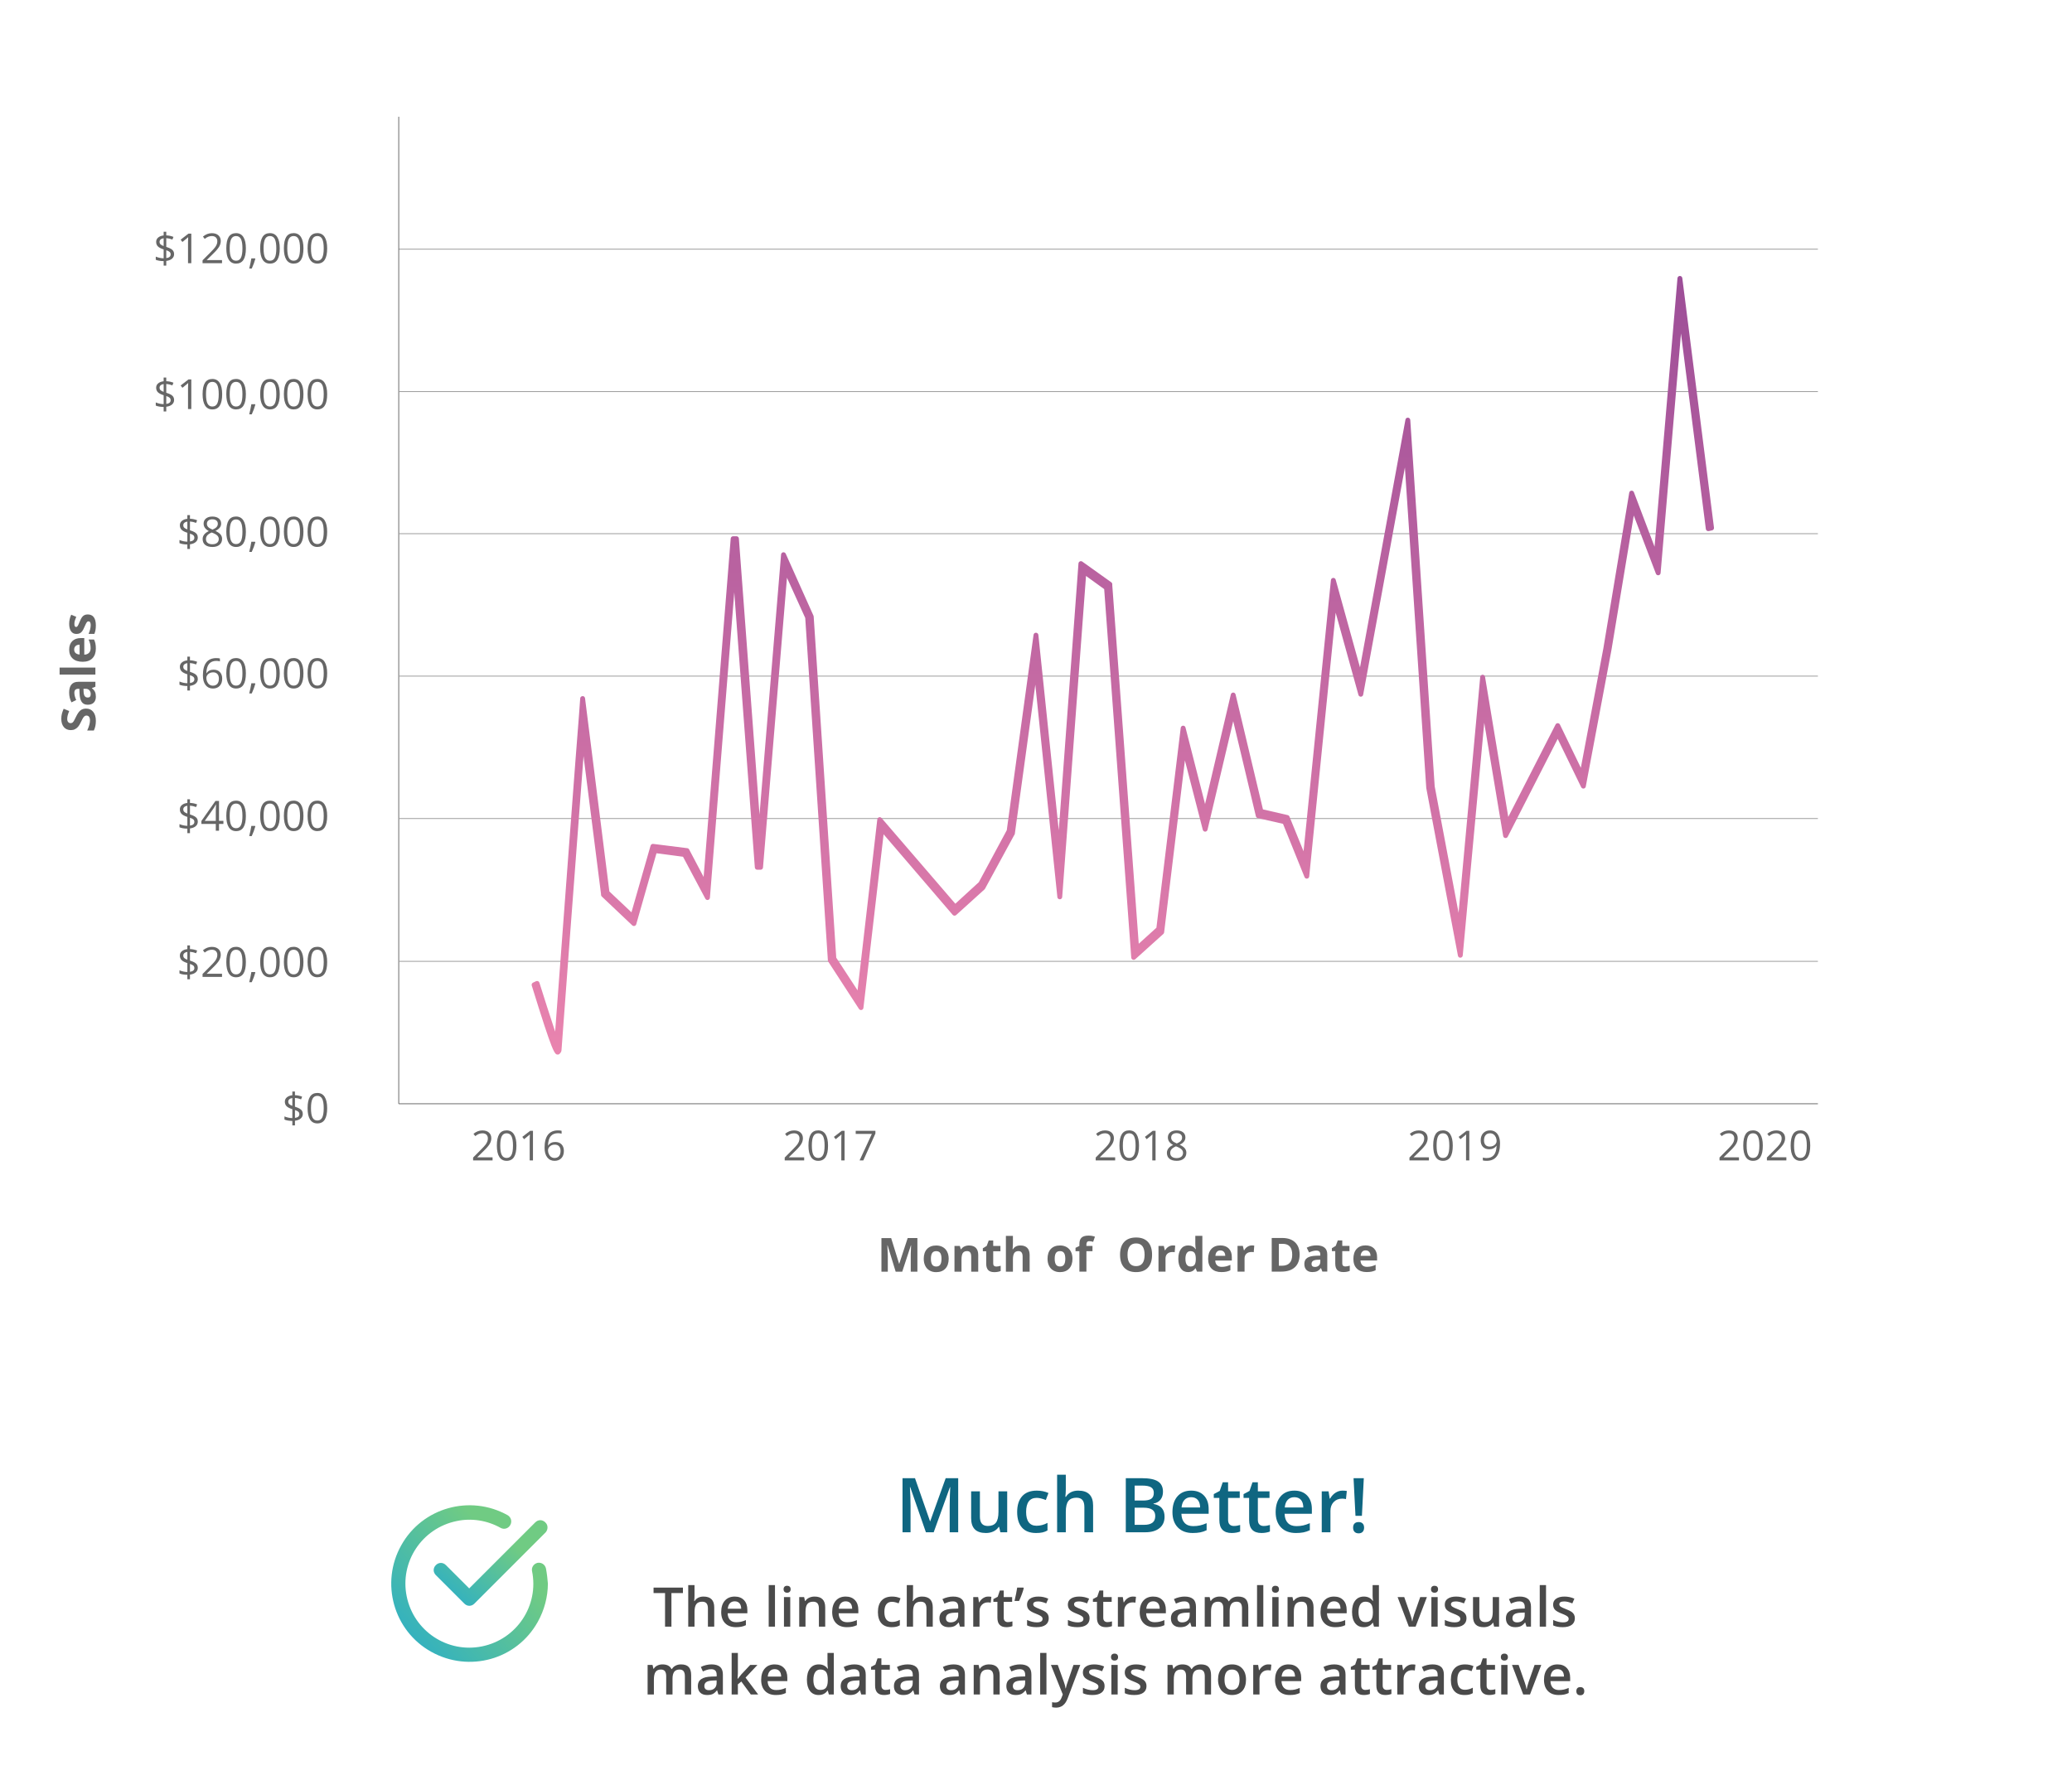 <?xml version="1.0" encoding="utf-8"?>
<!-- Generator: Adobe Illustrator 24.1.3, SVG Export Plug-In . SVG Version: 6.00 Build 0)  -->
<svg version="1.0" id="Layer_1" xmlns="http://www.w3.org/2000/svg" xmlns:xlink="http://www.w3.org/1999/xlink" x="0px" y="0px"
	 viewBox="0 0 640 550" style="enable-background:new 0 0 640 550;" xml:space="preserve">
<style type="text/css">
	.st0{fill:#FFFFFF;}
	.st1{fill:#999999;}
	.st2{fill:#666666;}
	.st3{enable-background:new    ;}
	.st4{fill:url(#SVGID_1_);}
	.st5{fill:#4A4A4A;}
	.st6{fill:#0F6681;}
	.st7{fill:url(#Path_653_2_);}
	.st8{fill:url(#Path_654_2_);}
</style>
<rect class="st0" width="640" height="550"/>
<g>
	<g id="Much_Better_1_" transform="translate(-630.522 -200.185)">
		<g id="Group_775_1_" transform="translate(0 -10)">
			<rect x="753.685" y="287.039" class="st1" width="438.35" height="0.25"/>
			<rect x="753.56" y="246.244" class="st2" width="0.25" height="304.919"/>
			<rect x="753.685" y="331.039" class="st1" width="438.35" height="0.25"/>
			<rect x="753.685" y="374.929" class="st1" width="438.35" height="0.25"/>
			<rect x="753.685" y="418.929" class="st1" width="438.35" height="0.25"/>
			<rect x="753.685" y="462.929" class="st1" width="438.35" height="0.25"/>
			<rect x="753.685" y="551.039" class="st2" width="438.35" height="0.25"/>
			<rect x="753.685" y="507.039" class="st1" width="438.35" height="0.25"/>
			<g class="st3">
				<path class="st2" d="M684.297,288.692c0,0.567-0.212,1.035-0.638,1.403c-0.425,0.369-1.019,0.603-1.782,0.698l0,1.451h-0.807
					l0-1.395c-0.467,0-0.919-0.036-1.357-0.109c-0.438-0.073-0.796-0.174-1.075-0.304l0-0.975c0.346,0.154,0.746,0.28,1.198,0.378
					s0.864,0.146,1.235,0.146l-0.001-2.751c-0.854-0.271-1.454-0.586-1.797-0.944c-0.344-0.358-0.516-0.821-0.517-1.388
					c0-0.547,0.211-0.995,0.635-1.345c0.423-0.351,0.982-0.562,1.678-0.638v-1.139h0.807v1.126c0.767,0.021,1.508,0.174,2.221,0.462
					l-0.325,0.819c-0.621-0.246-1.253-0.392-1.895-0.438l0,2.714c0.655,0.209,1.145,0.411,1.47,0.609s0.565,0.425,0.72,0.682
					C684.219,288.013,684.297,288.325,684.297,288.692z M679.812,284.891c0,0.316,0.094,0.571,0.282,0.763
					c0.188,0.191,0.513,0.373,0.975,0.544l0-2.42c-0.413,0.066-0.725,0.197-0.938,0.391
					C679.918,284.363,679.812,284.603,679.812,284.891z M683.233,288.773c0-0.3-0.093-0.543-0.278-0.729
					c-0.186-0.186-0.545-0.369-1.079-0.552l0,2.432C682.782,289.798,683.233,289.415,683.233,288.773z"/>
				<path class="st2" d="M689.612,291.498h-1.013l-0.001-6.516c0-0.542,0.017-1.055,0.05-1.538
					c-0.087,0.087-0.186,0.179-0.293,0.274c-0.109,0.097-0.604,0.503-1.488,1.221l-0.55-0.713l2.419-1.871h0.875L689.612,291.498z"
					/>
				<path class="st2" d="M699.099,291.497l-6.009,0.001v-0.895l2.407-2.42c0.734-0.743,1.217-1.272,1.45-1.589
					c0.233-0.317,0.409-0.625,0.525-0.926c0.117-0.3,0.175-0.623,0.175-0.969c0-0.488-0.148-0.875-0.444-1.16
					s-0.707-0.429-1.232-0.429c-0.379,0-0.739,0.063-1.079,0.188s-0.718,0.353-1.135,0.682l-0.55-0.706
					c0.841-0.7,1.759-1.051,2.751-1.052c0.859,0,1.532,0.22,2.02,0.66c0.488,0.439,0.732,1.03,0.732,1.772
					c0,0.579-0.162,1.152-0.487,1.72c-0.325,0.566-0.934,1.284-1.826,2.15l-2,1.959v0.05l4.703-0.001V291.497z"/>
				<path class="st2" d="M706.47,286.911c0,1.58-0.248,2.76-0.746,3.54c-0.499,0.779-1.26,1.169-2.286,1.17
					c-0.984,0-1.732-0.399-2.245-1.197c-0.513-0.799-0.77-1.969-0.77-3.512c0-1.592,0.248-2.773,0.744-3.545
					c0.496-0.771,1.252-1.157,2.27-1.157c0.992-0.001,1.746,0.401,2.261,1.206C706.212,284.22,706.47,285.385,706.47,286.911z
					 M701.474,286.912c0,1.33,0.157,2.299,0.47,2.905s0.811,0.909,1.495,0.909c0.692,0,1.193-0.308,1.504-0.923
					c0.31-0.615,0.465-1.579,0.465-2.893c0-1.312-0.156-2.274-0.466-2.886c-0.311-0.61-0.812-0.915-1.504-0.915
					c-0.684,0-1.182,0.302-1.495,0.904C701.629,284.616,701.474,285.582,701.474,286.912z"/>
				<path class="st2" d="M709.297,290.005l0.094,0.144c-0.108,0.417-0.265,0.901-0.469,1.454s-0.417,1.066-0.637,1.542h-0.782
					c0.112-0.434,0.236-0.969,0.372-1.606s0.23-1.148,0.284-1.532L709.297,290.005z"/>
				<path class="st2" d="M716.931,286.909c0,1.58-0.248,2.76-0.746,3.54c-0.499,0.779-1.26,1.169-2.286,1.169
					c-0.984,0-1.732-0.398-2.245-1.196c-0.513-0.799-0.77-1.969-0.77-3.512c0-1.592,0.248-2.773,0.744-3.545
					c0.496-0.771,1.252-1.158,2.27-1.158c0.992,0,1.746,0.402,2.261,1.207C716.673,284.218,716.931,285.383,716.931,286.909z
					 M711.935,286.91c0,1.33,0.157,2.299,0.47,2.905s0.811,0.908,1.495,0.908c0.692,0,1.193-0.307,1.504-0.922
					c0.31-0.615,0.465-1.579,0.465-2.893c0-1.312-0.156-2.274-0.466-2.886c-0.311-0.61-0.812-0.916-1.504-0.916
					c-0.684,0-1.182,0.303-1.495,0.905C712.091,284.614,711.935,285.581,711.935,286.91z"/>
				<path class="st2" d="M724.254,286.907c0,1.58-0.248,2.76-0.746,3.54c-0.499,0.779-1.26,1.169-2.286,1.17
					c-0.984,0-1.732-0.399-2.245-1.197c-0.513-0.799-0.77-1.969-0.77-3.512c0-1.592,0.248-2.773,0.744-3.545
					c0.496-0.771,1.252-1.157,2.27-1.157c0.992-0.001,1.746,0.401,2.261,1.206C723.996,284.216,724.254,285.381,724.254,286.907z
					 M719.258,286.908c0,1.33,0.157,2.299,0.47,2.905s0.811,0.909,1.495,0.909c0.692-0.001,1.193-0.308,1.504-0.923
					c0.31-0.615,0.465-1.579,0.465-2.893c0-1.312-0.156-2.274-0.466-2.886c-0.311-0.61-0.812-0.916-1.504-0.915
					c-0.684,0-1.182,0.302-1.495,0.904C719.414,284.612,719.258,285.579,719.258,286.908z"/>
				<path class="st2" d="M731.576,286.905c0,1.58-0.248,2.76-0.746,3.54c-0.499,0.779-1.26,1.17-2.286,1.17
					c-0.984,0-1.732-0.399-2.245-1.197c-0.513-0.799-0.77-1.968-0.77-3.511c0-1.592,0.248-2.774,0.744-3.546
					c0.496-0.771,1.252-1.157,2.27-1.157c0.992,0,1.746,0.401,2.261,1.206C731.318,284.214,731.576,285.379,731.576,286.905z
					 M726.58,286.906c0,1.33,0.157,2.299,0.47,2.905s0.811,0.909,1.495,0.909c0.692,0,1.193-0.307,1.504-0.923
					c0.31-0.615,0.465-1.579,0.465-2.893c0-1.312-0.156-2.274-0.466-2.886c-0.311-0.609-0.812-0.915-1.504-0.915
					c-0.684,0-1.182,0.302-1.495,0.904C726.736,284.61,726.58,285.577,726.58,286.906z"/>
			</g>
			<g class="st3">
				<path class="st2" d="M907.181,603.046l-2.503-8.149h-0.064c0.09,1.658,0.136,2.765,0.136,3.318l0.001,4.832h-1.968
					l-0.002-10.389h2.999l2.46,7.943h0.042l2.606-7.945h2.999l0.002,10.389h-2.054l-0.001-4.917c0-0.232,0.003-0.5,0.011-0.803
					c0.007-0.304,0.039-1.109,0.095-2.416h-0.064l-2.677,8.137H907.181z"/>
				<path class="st2" d="M923.552,599.056c0,1.293-0.341,2.306-1.023,3.035s-1.632,1.095-2.849,1.095
					c-0.763,0.001-1.436-0.166-2.018-0.5c-0.583-0.334-1.03-0.814-1.343-1.439s-0.469-1.354-0.469-2.188
					c0-1.298,0.337-2.307,1.015-3.027c0.677-0.72,1.629-1.08,2.856-1.081c0.763,0,1.436,0.166,2.018,0.498
					c0.583,0.331,1.03,0.808,1.343,1.428C923.396,597.497,923.552,598.222,923.552,599.056z M918.06,599.058
					c0,0.786,0.129,1.381,0.387,1.783c0.259,0.403,0.679,0.604,1.262,0.604c0.578,0,0.994-0.2,1.247-0.601
					c0.253-0.4,0.38-0.996,0.38-1.787c0-0.786-0.128-1.376-0.384-1.77c-0.256-0.393-0.676-0.59-1.258-0.59
					c-0.578,0.001-0.995,0.196-1.25,0.588C918.187,597.676,918.059,598.267,918.06,599.058z"/>
				<path class="st2" d="M932.677,603.04l-2.167,0.001l-0.001-4.64c0-0.573-0.102-1.004-0.306-1.29
					c-0.204-0.287-0.528-0.43-0.974-0.43c-0.606,0-1.044,0.202-1.314,0.607c-0.27,0.406-0.405,1.077-0.405,2.016l0,3.737h-2.167
					l-0.001-7.944h1.656l0.292,1.017h0.121c0.242-0.384,0.575-0.675,0.999-0.872c0.424-0.196,0.906-0.295,1.446-0.295
					c0.924,0,1.625,0.25,2.104,0.75c0.479,0.499,0.718,1.22,0.718,2.163L932.677,603.04z"/>
				<path class="st2" d="M938.255,601.455c0.379,0,0.833-0.082,1.364-0.248v1.612c-0.54,0.242-1.204,0.363-1.99,0.363
					c-0.867,0-1.498-0.219-1.894-0.657c-0.396-0.438-0.593-1.095-0.594-1.972l-0.001-3.83h-1.038v-0.916l1.194-0.726l0.625-1.677
					l1.386-0.001l0,1.691h2.224v1.627h-2.224l0.001,3.83c0,0.309,0.087,0.536,0.26,0.683S937.971,601.455,938.255,601.455z"/>
				<path class="st2" d="M948.558,603.038h-2.167l-0.001-4.64c0-1.146-0.427-1.72-1.279-1.72c-0.606,0.001-1.044,0.207-1.314,0.619
					s-0.405,1.08-0.405,2.004l0,3.737h-2.167l-0.002-11.057h2.167l0,2.253c0,0.175-0.016,0.587-0.049,1.236l-0.05,0.64h0.114
					c0.483-0.777,1.25-1.166,2.302-1.167c0.933,0,1.642,0.251,2.125,0.754c0.483,0.502,0.726,1.222,0.726,2.16L948.558,603.038z"/>
				<path class="st2" d="M961.789,599.048c0,1.293-0.341,2.305-1.023,3.034c-0.682,0.729-1.632,1.095-2.849,1.096
					c-0.763,0-1.436-0.167-2.019-0.501s-1.03-0.814-1.343-1.439c-0.313-0.625-0.47-1.354-0.47-2.188
					c0-1.298,0.338-2.307,1.016-3.027c0.677-0.72,1.629-1.08,2.856-1.081c0.763,0,1.436,0.166,2.018,0.498
					c0.583,0.331,1.03,0.808,1.344,1.428C961.631,597.488,961.788,598.214,961.789,599.048z M956.295,599.049
					c0,0.786,0.129,1.381,0.388,1.783c0.259,0.403,0.679,0.604,1.262,0.604c0.578-0.001,0.993-0.201,1.246-0.602
					c0.254-0.4,0.381-0.996,0.381-1.787c-0.001-0.786-0.129-1.376-0.385-1.77c-0.256-0.393-0.676-0.59-1.258-0.589
					c-0.578,0-0.995,0.195-1.25,0.587C956.423,597.667,956.295,598.258,956.295,599.049z"/>
				<path class="st2" d="M967.969,596.715l-1.876,0.001l0.002,6.317h-2.167l-0.002-6.317h-1.193v-1.044l1.193-0.583v-0.583
					c0-0.904,0.222-1.565,0.667-1.982s1.158-0.625,2.139-0.626c0.749,0,1.414,0.111,1.997,0.334l-0.554,1.592
					c-0.437-0.138-0.839-0.206-1.208-0.206c-0.309,0-0.531,0.092-0.668,0.274c-0.138,0.183-0.206,0.416-0.206,0.7v0.497l1.876-0.001
					V596.715z"/>
				<path class="st2" d="M986.374,597.82c0.001,1.72-0.426,3.042-1.277,3.966c-0.854,0.924-2.075,1.387-3.667,1.387
					s-2.813-0.461-3.667-1.385c-0.853-0.924-1.279-2.25-1.279-3.979c-0.001-1.729,0.427-3.05,1.281-3.962
					c0.855-0.911,2.081-1.368,3.678-1.368c1.596,0,2.817,0.458,3.662,1.377C985.951,594.774,986.374,596.096,986.374,597.82z
					 M978.792,597.822c0.001,1.161,0.222,2.035,0.662,2.622s1.099,0.881,1.976,0.881c1.758,0,2.636-1.169,2.636-3.505
					c-0.001-2.34-0.875-3.509-2.623-3.509c-0.877,0-1.538,0.295-1.982,0.886C979.014,595.787,978.792,596.662,978.792,597.822z"/>
				<path class="st2" d="M992.79,594.933c0.294,0,0.538,0.021,0.732,0.064l-0.163,2.032c-0.176-0.048-0.389-0.071-0.64-0.071
					c-0.691,0.001-1.23,0.179-1.616,0.534c-0.387,0.355-0.579,0.853-0.579,1.492l0.001,4.043h-2.168l-0.001-7.944h1.642l0.319,1.336
					h0.106c0.247-0.445,0.579-0.804,0.999-1.076C991.841,595.071,992.297,594.934,992.79,594.933z"/>
				<path class="st2" d="M997.481,603.168c-0.933,0.001-1.666-0.362-2.199-1.087c-0.532-0.725-0.8-1.729-0.8-3.013
					c0-1.303,0.271-2.317,0.812-3.045c0.543-0.727,1.29-1.091,2.242-1.092c0.999,0,1.763,0.389,2.288,1.166h0.071
					c-0.109-0.593-0.164-1.121-0.164-1.585l-0.001-2.544l2.175-0.001l0.002,11.057l-1.662,0.001l-0.42-1.03h-0.092
					C999.241,602.777,998.491,603.168,997.481,603.168z M998.242,601.441c0.554,0,0.96-0.16,1.218-0.482
					c0.259-0.322,0.399-0.87,0.423-1.642v-0.234c0-0.854-0.132-1.464-0.395-1.834c-0.263-0.369-0.691-0.554-1.283-0.554
					c-0.483,0-0.858,0.205-1.126,0.614c-0.268,0.41-0.401,1.007-0.4,1.788c0,0.782,0.135,1.367,0.404,1.758
					C997.353,601.246,997.74,601.441,998.242,601.441z"/>
				<path class="st2" d="M1007.771,603.166c-1.279,0-2.279-0.354-2.999-1.059s-1.08-1.705-1.08-2.998
					c-0.001-1.331,0.331-2.36,0.997-3.088c0.665-0.728,1.586-1.092,2.761-1.092c1.123,0,1.997,0.32,2.622,0.959
					s0.938,1.522,0.938,2.65v1.052l-5.123,0.001c0.023,0.615,0.206,1.097,0.547,1.442c0.342,0.346,0.82,0.519,1.437,0.519
					c0.479,0,0.931-0.05,1.356-0.149c0.427-0.101,0.872-0.259,1.336-0.478v1.678c-0.379,0.189-0.783,0.33-1.215,0.424
					C1008.917,603.12,1008.391,603.166,1007.771,603.166z M1007.463,596.472c-0.459,0-0.819,0.146-1.079,0.438
					c-0.261,0.291-0.41,0.704-0.447,1.239h3.041c-0.01-0.535-0.149-0.948-0.42-1.239
					C1008.288,596.618,1007.923,596.472,1007.463,596.472z"/>
				<path class="st2" d="M1017.206,594.928c0.294,0,0.537,0.021,0.731,0.064l-0.162,2.032c-0.176-0.048-0.389-0.071-0.64-0.071
					c-0.692,0-1.23,0.178-1.617,0.533c-0.386,0.355-0.579,0.853-0.578,1.492v4.043l-2.167,0.001l-0.002-7.944l1.642-0.001
					l0.32,1.336h0.106c0.246-0.445,0.579-0.804,0.998-1.076C1016.257,595.065,1016.712,594.928,1017.206,594.928z"/>
				<path class="st2" d="M1031.951,597.724c0,1.71-0.486,3.021-1.459,3.931c-0.974,0.909-2.38,1.364-4.218,1.365h-2.941
					l-0.002-10.389h3.261c1.696-0.001,3.014,0.446,3.951,1.342C1031.481,594.868,1031.95,596.119,1031.951,597.724z
					 M1029.663,597.782c-0.001-2.23-0.986-3.347-2.957-3.346h-1.173l0.002,6.765h0.945
					C1028.602,601.2,1029.663,600.061,1029.663,597.782z"/>
				<path class="st2" d="M1038.979,603.017l-0.419-1.08h-0.057c-0.365,0.46-0.74,0.778-1.127,0.956
					c-0.386,0.178-0.889,0.267-1.51,0.267c-0.763,0.001-1.363-0.218-1.801-0.653c-0.438-0.436-0.657-1.057-0.658-1.861
					c0-0.844,0.295-1.465,0.884-1.865c0.59-0.4,1.479-0.623,2.669-0.666l1.378-0.042v-0.349c0-0.805-0.412-1.208-1.236-1.208
					c-0.635,0-1.381,0.192-2.238,0.577l-0.718-1.464c0.914-0.479,1.928-0.719,3.041-0.719c1.065,0,1.883,0.231,2.451,0.696
					c0.568,0.463,0.854,1.169,0.854,2.116l0.001,5.294L1038.979,603.017z M1038.339,599.336l-0.839,0.028
					c-0.63,0.019-1.099,0.133-1.407,0.341c-0.308,0.209-0.461,0.526-0.461,0.952c0,0.611,0.351,0.917,1.052,0.917
					c0.502,0,0.903-0.145,1.204-0.434s0.451-0.673,0.451-1.151V599.336z"/>
				<path class="st2" d="M1046.071,601.43c0.379,0,0.834-0.082,1.364-0.248v1.612c-0.54,0.242-1.203,0.363-1.989,0.363
					c-0.867,0-1.498-0.219-1.894-0.657c-0.396-0.438-0.594-1.095-0.594-1.972l-0.001-3.83h-1.038v-0.916l1.194-0.726l0.624-1.677
					l1.386-0.001l0.001,1.691h2.224v1.627h-2.224l0.001,3.83c0,0.309,0.087,0.536,0.26,0.683S1045.787,601.43,1046.071,601.43z"/>
				<path class="st2" d="M1052.636,603.157c-1.278,0-2.278-0.354-2.998-1.06c-0.721-0.705-1.081-1.705-1.081-2.998
					c0-1.331,0.332-2.36,0.998-3.088c0.665-0.727,1.585-1.091,2.76-1.091c1.123-0.001,1.997,0.319,2.622,0.959
					c0.626,0.639,0.938,1.522,0.938,2.65l0.001,1.052l-5.123,0.001c0.023,0.615,0.206,1.097,0.547,1.442
					c0.342,0.346,0.82,0.519,1.436,0.518c0.479,0,0.931-0.05,1.357-0.149s0.871-0.258,1.335-0.477l0.001,1.678
					c-0.379,0.189-0.784,0.33-1.215,0.423C1053.783,603.109,1053.257,603.156,1052.636,603.157z M1052.33,596.462
					c-0.46,0-0.819,0.146-1.08,0.438c-0.26,0.291-0.409,0.704-0.447,1.239l3.041-0.001c-0.009-0.535-0.149-0.948-0.419-1.239
					C1053.154,596.607,1052.789,596.461,1052.33,596.462z"/>
			</g>
			<g class="st3">
				<path class="st2" d="M657.105,429.083c0.938,0,1.677,0.337,2.217,1.012s0.811,1.614,0.812,2.817
					c0,1.108-0.209,2.089-0.626,2.942l-2.046,0c0.312-0.702,0.532-1.295,0.66-1.78c0.128-0.486,0.192-0.93,0.192-1.333
					c0-0.483-0.094-0.854-0.278-1.112c-0.185-0.258-0.459-0.387-0.824-0.387c-0.204,0-0.385,0.057-0.544,0.171
					c-0.158,0.113-0.312,0.28-0.458,0.501c-0.146,0.22-0.38,0.669-0.702,1.347c-0.299,0.635-0.585,1.111-0.86,1.428
					c-0.274,0.317-0.595,0.571-0.959,0.761c-0.365,0.19-0.791,0.285-1.279,0.285c-0.919,0-1.642-0.311-2.167-0.934
					c-0.526-0.623-0.789-1.484-0.789-2.583c-0.001-0.54,0.063-1.055,0.191-1.545s0.308-1.003,0.54-1.539l1.712,0.71
					c-0.228,0.555-0.386,1.013-0.476,1.375c-0.09,0.363-0.136,0.719-0.135,1.07c0,0.417,0.098,0.736,0.292,0.959
					s0.447,0.334,0.76,0.334c0.194,0,0.364-0.045,0.509-0.135c0.145-0.09,0.284-0.233,0.419-0.43
					c0.135-0.196,0.378-0.662,0.728-1.396c0.464-0.971,0.93-1.637,1.396-1.997C655.855,429.264,656.427,429.083,657.105,429.083z"/>
				<path class="st2" d="M659.988,422.325l-1.08,0.42v0.057c0.46,0.365,0.779,0.74,0.957,1.126c0.178,0.386,0.267,0.889,0.267,1.51
					c0,0.763-0.219,1.363-0.654,1.802s-1.056,0.657-1.86,0.658c-0.844,0-1.466-0.294-1.866-0.884
					c-0.4-0.589-0.622-1.479-0.665-2.668l-0.043-1.378h-0.349c-0.805,0-1.208,0.412-1.207,1.236c0,0.635,0.192,1.381,0.576,2.238
					l-1.464,0.718c-0.479-0.914-0.718-1.928-0.718-3.042c-0.001-1.065,0.23-1.883,0.695-2.451c0.464-0.568,1.17-0.854,2.117-0.854
					l5.294-0.001V422.325z M656.307,422.966l0.029,0.838c0.019,0.63,0.133,1.099,0.341,1.407c0.209,0.308,0.526,0.461,0.952,0.461
					c0.611,0,0.917-0.351,0.917-1.052c0-0.502-0.145-0.904-0.434-1.205c-0.29-0.301-0.674-0.451-1.152-0.451H656.307z"/>
				<path class="st2" d="M659.987,416.413v2.167l-11.057,0.003v-2.167L659.987,416.413z"/>
				<path class="st2" d="M660.128,410.543c0,1.279-0.354,2.279-1.06,2.999c-0.705,0.72-1.705,1.081-2.998,1.081
					c-1.331,0-2.36-0.332-3.088-0.998c-0.727-0.665-1.091-1.585-1.091-2.76c-0.001-1.123,0.319-1.997,0.959-2.622
					c0.639-0.626,1.522-0.938,2.65-0.938l1.052,0l0.001,5.123c0.615-0.023,1.097-0.206,1.442-0.547s0.519-0.82,0.518-1.436
					c0-0.479-0.05-0.931-0.149-1.357c-0.1-0.427-0.258-0.872-0.477-1.336h1.678c0.189,0.379,0.33,0.783,0.423,1.214
					C660.081,409.397,660.127,409.923,660.128,410.543z M653.434,410.851c0,0.459,0.146,0.819,0.438,1.08
					c0.291,0.26,0.704,0.41,1.239,0.447l-0.001-3.041c-0.535,0.009-0.948,0.149-1.239,0.419
					C653.579,410.026,653.433,410.391,653.434,410.851z"/>
				<path class="st2" d="M657.624,399.999c0.815,0,1.436,0.283,1.862,0.849c0.426,0.565,0.641,1.412,0.641,2.54
					c0,0.578-0.039,1.071-0.118,1.478c-0.078,0.408-0.192,0.789-0.344,1.145h-1.791c0.189-0.402,0.348-0.856,0.476-1.361
					s0.192-0.949,0.192-1.332c0-0.787-0.228-1.18-0.683-1.18c-0.17,0-0.309,0.053-0.415,0.157s-0.228,0.284-0.362,0.54
					c-0.136,0.256-0.293,0.597-0.473,1.023c-0.256,0.611-0.493,1.06-0.711,1.346s-0.468,0.496-0.75,0.626
					c-0.281,0.13-0.629,0.195-1.041,0.195c-0.705,0-1.251-0.273-1.638-0.82c-0.386-0.547-0.579-1.323-0.579-2.327
					c0-0.957,0.208-1.888,0.625-2.792l1.562,0.653c-0.17,0.398-0.31,0.77-0.419,1.116c-0.107,0.346-0.162,0.699-0.162,1.059
					c0,0.64,0.173,0.959,0.519,0.959c0.194,0,0.362-0.103,0.504-0.309c0.143-0.206,0.354-0.657,0.633-1.354
					c0.25-0.621,0.484-1.076,0.702-1.365c0.219-0.289,0.47-0.502,0.754-0.64C656.892,400.068,657.231,399.999,657.624,399.999z"/>
			</g>
			<g class="st3">
				<path class="st2" d="M782.666,568.675l-6.009,0.001v-0.895l2.407-2.42c0.734-0.742,1.217-1.271,1.45-1.588
					c0.233-0.317,0.409-0.626,0.525-0.927c0.117-0.3,0.175-0.623,0.175-0.969c0-0.488-0.148-0.875-0.444-1.159
					c-0.296-0.285-0.707-0.429-1.232-0.429c-0.379,0-0.739,0.062-1.079,0.188s-0.718,0.353-1.135,0.682l-0.55-0.706
					c0.841-0.7,1.759-1.051,2.751-1.051c0.859,0,1.532,0.219,2.02,0.659c0.488,0.439,0.732,1.03,0.732,1.772
					c0,0.579-0.162,1.152-0.487,1.72c-0.325,0.566-0.934,1.285-1.826,2.151l-2,1.958v0.05l4.703-0.001V568.675z"/>
				<path class="st2" d="M790.037,564.089c0,1.58-0.248,2.76-0.746,3.541c-0.499,0.779-1.26,1.169-2.286,1.169
					c-0.984,0-1.732-0.399-2.245-1.196c-0.513-0.799-0.77-1.969-0.77-3.512c0-1.592,0.248-2.773,0.744-3.545
					c0.496-0.772,1.252-1.158,2.27-1.158c0.992,0,1.746,0.402,2.261,1.207C789.779,561.399,790.037,562.564,790.037,564.089z
					 M785.041,564.091c0,1.33,0.157,2.298,0.47,2.904s0.811,0.909,1.495,0.909c0.692,0,1.193-0.307,1.504-0.922
					c0.31-0.615,0.465-1.579,0.465-2.893c0-1.312-0.156-2.274-0.466-2.886c-0.311-0.61-0.812-0.916-1.504-0.916
					c-0.684,0-1.182,0.302-1.495,0.904C785.197,561.794,785.041,562.762,785.041,564.091z"/>
				<path class="st2" d="M795.147,568.672h-1.013l-0.001-6.516c0-0.542,0.017-1.055,0.05-1.538
					c-0.087,0.087-0.186,0.179-0.293,0.274c-0.109,0.097-0.604,0.504-1.488,1.221l-0.55-0.713l2.419-1.871h0.875L795.147,568.672z"
					/>
				<path class="st2" d="M798.729,564.763c0-1.797,0.348-3.14,1.046-4.03c0.698-0.89,1.731-1.335,3.098-1.336
					c0.471,0,0.842,0.04,1.113,0.119l0,0.894c-0.321-0.104-0.688-0.156-1.101-0.156c-0.98,0.001-1.728,0.307-2.245,0.917
					c-0.517,0.611-0.8,1.571-0.85,2.88h0.075c0.458-0.717,1.184-1.075,2.176-1.075c0.821-0.001,1.468,0.247,1.941,0.743
					s0.71,1.169,0.71,2.02c0,0.95-0.259,1.697-0.778,2.241c-0.519,0.545-1.22,0.816-2.104,0.817c-0.946,0-1.697-0.355-2.251-1.066
					C799.007,567.02,798.729,566.031,798.729,564.763z M801.8,567.914c0.592-0.001,1.052-0.188,1.379-0.561s0.49-0.912,0.49-1.616
					c0-0.604-0.152-1.08-0.457-1.426s-0.759-0.52-1.363-0.519c-0.375,0-0.719,0.078-1.032,0.231
					c-0.313,0.154-0.562,0.367-0.747,0.639c-0.186,0.271-0.278,0.552-0.278,0.844c0,0.43,0.083,0.829,0.251,1.2
					c0.167,0.371,0.403,0.665,0.709,0.882C801.06,567.806,801.409,567.914,801.8,567.914z"/>
			</g>
			<g class="st3">
				<path class="st2" d="M878.915,568.676l-6.009,0.001v-0.895l2.407-2.42c0.734-0.742,1.217-1.271,1.45-1.588
					c0.233-0.317,0.409-0.626,0.525-0.927c0.117-0.3,0.175-0.623,0.175-0.969c0-0.488-0.148-0.875-0.444-1.159
					c-0.296-0.285-0.707-0.429-1.232-0.429c-0.379,0-0.739,0.062-1.079,0.188s-0.718,0.353-1.135,0.682l-0.55-0.706
					c0.841-0.7,1.759-1.051,2.751-1.051c0.859,0,1.532,0.219,2.02,0.659c0.488,0.439,0.732,1.03,0.732,1.772
					c0,0.579-0.162,1.152-0.487,1.72c-0.325,0.566-0.934,1.285-1.826,2.151l-2,1.958v0.05l4.703-0.001V568.676z"/>
				<path class="st2" d="M886.286,564.09c0,1.58-0.248,2.76-0.746,3.541c-0.499,0.779-1.26,1.169-2.286,1.169
					c-0.984,0-1.732-0.399-2.245-1.196c-0.513-0.799-0.77-1.969-0.77-3.512c0-1.592,0.248-2.773,0.744-3.545
					c0.496-0.772,1.252-1.158,2.27-1.158c0.992,0,1.746,0.402,2.261,1.207C886.028,561.4,886.286,562.565,886.286,564.09z
					 M881.29,564.092c0,1.33,0.157,2.298,0.47,2.904s0.811,0.909,1.495,0.909c0.692,0,1.193-0.307,1.504-0.922
					c0.31-0.615,0.465-1.579,0.465-2.893c0-1.312-0.156-2.274-0.466-2.886c-0.311-0.61-0.812-0.916-1.504-0.916
					c-0.684,0-1.182,0.302-1.495,0.904C881.446,561.795,881.29,562.763,881.29,564.092z"/>
				<path class="st2" d="M891.396,568.673h-1.013l-0.001-6.516c0-0.542,0.017-1.055,0.05-1.538
					c-0.087,0.087-0.186,0.179-0.293,0.274c-0.109,0.097-0.604,0.504-1.488,1.221l-0.55-0.713l2.419-1.871h0.875L891.396,568.673z"
					/>
				<path class="st2" d="M896.03,568.672l3.788-8.187l-4.984,0.001l0-0.957l6.084-0.001l0,0.832l-3.738,8.312H896.03z"/>
			</g>
			<g class="st3">
				<path class="st2" d="M974.973,568.672l-6.009,0.001v-0.895l2.406-2.42c0.734-0.742,1.217-1.271,1.45-1.588
					c0.233-0.317,0.409-0.626,0.525-0.927c0.117-0.3,0.175-0.623,0.175-0.969c0-0.488-0.148-0.875-0.444-1.159
					c-0.296-0.285-0.706-0.429-1.231-0.429c-0.38,0-0.739,0.062-1.079,0.188s-0.718,0.353-1.135,0.682l-0.55-0.706
					c0.841-0.7,1.759-1.051,2.751-1.051c0.858,0,1.531,0.219,2.02,0.659c0.488,0.439,0.732,1.03,0.732,1.772
					c0,0.579-0.162,1.152-0.487,1.72c-0.325,0.566-0.934,1.285-1.826,2.151l-2,1.958v0.05l4.702-0.001V568.672z"/>
				<path class="st2" d="M982.344,564.086c0.001,1.58-0.248,2.76-0.746,3.541c-0.498,0.779-1.26,1.169-2.285,1.169
					c-0.984,0-1.732-0.399-2.245-1.196c-0.513-0.799-0.77-1.969-0.771-3.512c0-1.592,0.248-2.773,0.744-3.545
					c0.495-0.772,1.252-1.158,2.27-1.158c0.992,0,1.745,0.402,2.261,1.207C982.086,561.396,982.344,562.561,982.344,564.086z
					 M977.348,564.088c0.001,1.33,0.157,2.298,0.47,2.904c0.313,0.606,0.812,0.909,1.495,0.909c0.691,0,1.193-0.307,1.504-0.922
					c0.31-0.615,0.465-1.579,0.465-2.893c0-1.312-0.156-2.274-0.467-2.886c-0.311-0.61-0.812-0.916-1.504-0.916
					c-0.684,0-1.182,0.302-1.494,0.904C977.504,561.791,977.348,562.759,977.348,564.088z"/>
				<path class="st2" d="M987.455,568.669h-1.013l-0.002-6.516c0-0.542,0.017-1.055,0.05-1.538
					c-0.087,0.087-0.186,0.179-0.293,0.274c-0.109,0.097-0.604,0.504-1.488,1.221l-0.551-0.713l2.42-1.871h0.875L987.455,568.669z"
					/>
				<path class="st2" d="M993.956,559.395c0.834-0.001,1.495,0.192,1.982,0.58c0.488,0.388,0.732,0.924,0.732,1.607
					c0,0.45-0.14,0.861-0.419,1.232s-0.726,0.708-1.338,1.013c0.742,0.354,1.27,0.727,1.582,1.116c0.313,0.39,0.47,0.841,0.47,1.354
					c0,0.759-0.265,1.364-0.794,1.816c-0.529,0.453-1.255,0.679-2.176,0.68c-0.976,0-1.727-0.214-2.252-0.641
					c-0.524-0.428-0.787-1.033-0.788-1.816c0-1.047,0.638-1.861,1.913-2.445c-0.575-0.325-0.988-0.677-1.238-1.054
					s-0.375-0.8-0.375-1.267c0-0.662,0.244-1.191,0.733-1.585C992.479,559.592,993.134,559.395,993.956,559.395z M991.981,566.361
					c0.001,0.5,0.175,0.891,0.522,1.17c0.349,0.279,0.837,0.419,1.467,0.419c0.621,0,1.104-0.147,1.451-0.439
					c0.346-0.291,0.519-0.691,0.519-1.2c0-0.404-0.163-0.764-0.488-1.079c-0.325-0.314-0.892-0.619-1.701-0.915
					c-0.621,0.268-1.071,0.562-1.351,0.885C992.121,565.524,991.981,565.911,991.981,566.361z M993.943,560.239
					c-0.521,0-0.929,0.125-1.225,0.376c-0.296,0.25-0.444,0.583-0.444,1c0,0.384,0.123,0.713,0.37,0.988
					c0.245,0.275,0.7,0.55,1.362,0.825c0.597-0.25,1.019-0.52,1.267-0.808c0.248-0.287,0.372-0.623,0.372-1.007
					c0-0.421-0.151-0.756-0.454-1.004C994.889,560.362,994.473,560.239,993.943,560.239z"/>
			</g>
			<g class="st3">
				<path class="st2" d="M1071.883,568.675l-6.01,0.001v-0.895l2.407-2.42c0.733-0.742,1.217-1.271,1.45-1.588
					c0.233-0.317,0.408-0.626,0.525-0.927c0.116-0.3,0.175-0.623,0.175-0.969c0-0.488-0.148-0.875-0.444-1.159
					c-0.296-0.285-0.707-0.429-1.232-0.429c-0.379,0-0.738,0.062-1.078,0.188s-0.718,0.353-1.135,0.682l-0.551-0.706
					c0.842-0.7,1.759-1.051,2.751-1.051c0.859,0,1.532,0.219,2.02,0.659c0.488,0.439,0.732,1.03,0.732,1.772
					c0.001,0.579-0.162,1.152-0.487,1.72c-0.325,0.566-0.934,1.285-1.825,2.151l-2.001,1.958v0.05l4.703-0.001V568.675z"/>
				<path class="st2" d="M1079.254,564.089c0,1.58-0.248,2.76-0.746,3.541c-0.499,0.779-1.261,1.169-2.286,1.169
					c-0.983,0-1.731-0.399-2.245-1.196c-0.513-0.799-0.77-1.969-0.77-3.512c0-1.592,0.247-2.773,0.743-3.545
					c0.496-0.772,1.253-1.158,2.27-1.158c0.992,0,1.746,0.402,2.262,1.207C1078.997,561.399,1079.254,562.564,1079.254,564.089z
					 M1074.258,564.091c0,1.33,0.156,2.298,0.47,2.904c0.312,0.606,0.811,0.909,1.494,0.909c0.692,0,1.193-0.307,1.504-0.922
					s0.466-1.579,0.465-2.893c0-1.312-0.155-2.274-0.466-2.886c-0.311-0.61-0.812-0.916-1.504-0.916
					c-0.684,0-1.182,0.302-1.495,0.904C1074.414,561.794,1074.258,562.762,1074.258,564.091z"/>
				<path class="st2" d="M1084.365,568.672h-1.014l-0.001-6.516c0-0.542,0.017-1.055,0.05-1.538
					c-0.088,0.087-0.186,0.179-0.294,0.274c-0.108,0.097-0.604,0.504-1.488,1.221l-0.55-0.713l2.419-1.871h0.876L1084.365,568.672z"
					/>
				<path class="st2" d="M1093.849,563.43c0.001,3.577-1.383,5.365-4.151,5.366c-0.483,0-0.867-0.042-1.15-0.125v-0.895
					c0.334,0.108,0.713,0.163,1.139,0.163c1,0,1.756-0.31,2.267-0.93c0.51-0.619,0.788-1.568,0.834-2.849h-0.075
					c-0.229,0.347-0.533,0.61-0.913,0.791c-0.379,0.183-0.807,0.273-1.281,0.273c-0.81,0-1.451-0.242-1.927-0.726
					s-0.713-1.159-0.713-2.026c-0.001-0.95,0.266-1.7,0.796-2.251c0.532-0.55,1.231-0.825,2.099-0.825
					c0.621,0,1.164,0.158,1.629,0.478c0.465,0.318,0.822,0.783,1.072,1.395C1093.724,561.88,1093.849,562.601,1093.849,563.43z
					 M1090.772,560.286c-0.596,0-1.057,0.192-1.382,0.575c-0.325,0.384-0.487,0.918-0.487,1.602c0,0.6,0.15,1.072,0.45,1.416
					c0.301,0.344,0.757,0.516,1.369,0.516c0.38,0,0.729-0.077,1.048-0.232c0.319-0.154,0.57-0.364,0.754-0.631
					c0.183-0.268,0.274-0.547,0.274-0.839c0-0.438-0.086-0.842-0.257-1.213s-0.409-0.662-0.716-0.875
					C1091.519,560.392,1091.168,560.286,1090.772,560.286z"/>
			</g>
			<g class="st3">
				<path class="st2" d="M1167.652,568.673l-6.01,0.001v-0.895l2.407-2.42c0.733-0.742,1.217-1.271,1.45-1.588
					c0.233-0.317,0.408-0.626,0.525-0.927c0.116-0.3,0.175-0.623,0.175-0.969c0-0.488-0.148-0.875-0.444-1.159
					c-0.296-0.285-0.707-0.429-1.232-0.429c-0.379,0-0.738,0.062-1.078,0.188s-0.718,0.353-1.135,0.682l-0.551-0.706
					c0.842-0.7,1.759-1.051,2.751-1.051c0.859,0,1.532,0.219,2.02,0.659c0.488,0.439,0.732,1.03,0.732,1.772
					c0.001,0.579-0.162,1.152-0.487,1.72c-0.325,0.566-0.934,1.285-1.825,2.151l-2.001,1.958v0.05l4.703-0.001V568.673z"/>
				<path class="st2" d="M1175.023,564.087c0,1.58-0.248,2.76-0.746,3.541c-0.499,0.779-1.261,1.169-2.286,1.169
					c-0.983,0-1.731-0.399-2.245-1.196c-0.513-0.799-0.77-1.969-0.77-3.512c0-1.592,0.247-2.773,0.743-3.545
					c0.496-0.772,1.253-1.158,2.27-1.158c0.992,0,1.746,0.402,2.262,1.207C1174.765,561.397,1175.023,562.562,1175.023,564.087z
					 M1170.027,564.089c0,1.33,0.156,2.298,0.47,2.904c0.312,0.606,0.811,0.909,1.494,0.909c0.692,0,1.193-0.307,1.504-0.922
					s0.466-1.579,0.465-2.893c0-1.312-0.155-2.274-0.466-2.886c-0.311-0.61-0.812-0.916-1.504-0.916
					c-0.684,0-1.182,0.302-1.495,0.904C1170.182,561.792,1170.027,562.76,1170.027,564.089z"/>
				<path class="st2" d="M1182.296,568.67l-6.009,0.001v-0.895l2.406-2.42c0.734-0.743,1.217-1.272,1.45-1.589
					c0.233-0.317,0.409-0.625,0.525-0.926c0.117-0.3,0.175-0.623,0.175-0.969c0-0.488-0.148-0.875-0.444-1.16
					s-0.706-0.429-1.231-0.429c-0.38,0-0.739,0.063-1.079,0.188s-0.718,0.353-1.135,0.682l-0.55-0.706
					c0.841-0.7,1.759-1.051,2.751-1.052c0.858,0,1.531,0.22,2.02,0.66c0.488,0.439,0.732,1.03,0.732,1.772
					c0,0.579-0.162,1.152-0.487,1.72c-0.325,0.566-0.934,1.284-1.826,2.15l-2,1.959v0.05l4.702-0.001V568.67z"/>
				<path class="st2" d="M1189.667,564.084c0.001,1.58-0.248,2.76-0.746,3.54c-0.498,0.779-1.26,1.169-2.285,1.17
					c-0.984,0-1.732-0.399-2.245-1.197c-0.513-0.799-0.77-1.969-0.771-3.512c0-1.592,0.248-2.773,0.744-3.545
					c0.495-0.771,1.252-1.157,2.27-1.157c0.992-0.001,1.745,0.401,2.261,1.206C1189.41,561.394,1189.667,562.559,1189.667,564.084z
					 M1184.671,564.085c0.001,1.33,0.157,2.299,0.47,2.905c0.313,0.606,0.812,0.909,1.495,0.909c0.691,0,1.193-0.308,1.504-0.923
					c0.31-0.615,0.465-1.579,0.465-2.893c0-1.312-0.156-2.274-0.467-2.886c-0.311-0.61-0.812-0.915-1.504-0.915
					c-0.684,0-1.182,0.302-1.494,0.904C1184.828,561.789,1184.671,562.756,1184.671,564.085z"/>
			</g>
			<g class="st3">
				<path class="st2" d="M684.296,333.739c0,0.567-0.212,1.035-0.638,1.403c-0.425,0.369-1.019,0.603-1.782,0.698l0,1.451h-0.807
					l0-1.395c-0.467,0-0.919-0.036-1.357-0.109c-0.438-0.073-0.796-0.174-1.075-0.304l0-0.975c0.346,0.154,0.746,0.28,1.198,0.378
					s0.864,0.146,1.235,0.146l-0.001-2.751c-0.854-0.271-1.454-0.586-1.797-0.944c-0.344-0.358-0.516-0.821-0.517-1.388
					c0-0.547,0.211-0.995,0.635-1.345c0.423-0.351,0.982-0.562,1.678-0.638v-1.139h0.807v1.126c0.767,0.021,1.508,0.174,2.221,0.462
					l-0.325,0.819c-0.621-0.246-1.253-0.392-1.895-0.438l0,2.714c0.655,0.209,1.145,0.411,1.47,0.609s0.565,0.425,0.72,0.682
					C684.219,333.06,684.296,333.372,684.296,333.739z M679.812,329.938c0,0.316,0.094,0.571,0.282,0.763
					c0.188,0.191,0.513,0.373,0.975,0.544l0-2.42c-0.413,0.066-0.725,0.197-0.938,0.391
					C679.918,329.41,679.812,329.65,679.812,329.938z M683.233,333.82c0-0.3-0.093-0.543-0.278-0.729
					c-0.186-0.186-0.545-0.369-1.079-0.552l0,2.432C682.781,334.846,683.233,334.463,683.233,333.82z"/>
				<path class="st2" d="M689.612,336.546h-1.013l-0.001-6.516c0-0.542,0.017-1.055,0.05-1.538
					c-0.087,0.087-0.186,0.179-0.293,0.274c-0.109,0.097-0.604,0.503-1.488,1.221l-0.55-0.713l2.419-1.871h0.875L689.612,336.546z"
					/>
				<path class="st2" d="M699.147,331.96c0,1.58-0.248,2.76-0.746,3.54c-0.499,0.779-1.26,1.169-2.286,1.169
					c-0.984,0.001-1.732-0.398-2.245-1.196c-0.513-0.799-0.77-1.969-0.77-3.512c0-1.592,0.248-2.773,0.744-3.545
					c0.496-0.771,1.252-1.157,2.27-1.158c0.992,0,1.746,0.402,2.261,1.207C698.889,329.269,699.147,330.435,699.147,331.96z
					 M694.151,331.961c0,1.33,0.157,2.299,0.47,2.905s0.811,0.909,1.495,0.908c0.692,0,1.193-0.307,1.504-0.922
					c0.31-0.615,0.465-1.579,0.465-2.893c0-1.312-0.156-2.274-0.466-2.886c-0.311-0.61-0.812-0.916-1.504-0.916
					c-0.684,0.001-1.182,0.303-1.495,0.905C694.307,329.665,694.151,330.632,694.151,331.961z"/>
				<path class="st2" d="M706.469,331.958c0,1.58-0.248,2.76-0.746,3.54c-0.499,0.779-1.26,1.169-2.286,1.17
					c-0.984,0-1.732-0.399-2.245-1.197c-0.513-0.799-0.77-1.969-0.77-3.512c0-1.592,0.248-2.773,0.744-3.545
					c0.496-0.771,1.252-1.157,2.27-1.157c0.992-0.001,1.746,0.401,2.261,1.206C706.211,329.268,706.469,330.433,706.469,331.958z
					 M701.473,331.959c0,1.33,0.157,2.299,0.47,2.905s0.811,0.909,1.495,0.909c0.692,0,1.193-0.308,1.504-0.923
					c0.31-0.615,0.465-1.579,0.465-2.893c0-1.312-0.156-2.274-0.466-2.886c-0.311-0.61-0.812-0.915-1.504-0.915
					c-0.684,0-1.182,0.302-1.495,0.904C701.629,329.663,701.473,330.63,701.473,331.959z"/>
				<path class="st2" d="M709.297,335.053l0.094,0.144c-0.108,0.417-0.265,0.901-0.469,1.454s-0.417,1.066-0.637,1.542h-0.782
					c0.112-0.434,0.236-0.969,0.372-1.606s0.23-1.148,0.284-1.532L709.297,335.053z"/>
				<path class="st2" d="M716.931,331.956c0,1.58-0.248,2.76-0.746,3.54c-0.499,0.779-1.26,1.169-2.286,1.169
					c-0.984,0-1.732-0.398-2.245-1.196c-0.513-0.799-0.77-1.969-0.77-3.512c0-1.592,0.248-2.773,0.744-3.545
					c0.496-0.771,1.252-1.158,2.27-1.158c0.992,0,1.746,0.402,2.261,1.207C716.673,329.266,716.931,330.431,716.931,331.956z
					 M711.935,331.957c0,1.33,0.157,2.299,0.47,2.905s0.811,0.908,1.495,0.908c0.692,0,1.193-0.307,1.504-0.922
					c0.31-0.615,0.465-1.579,0.465-2.893c0-1.312-0.156-2.274-0.466-2.886c-0.311-0.61-0.812-0.916-1.504-0.916
					c-0.684,0-1.182,0.303-1.495,0.905C712.09,329.661,711.935,330.628,711.935,331.957z"/>
				<path class="st2" d="M724.253,331.954c0,1.58-0.248,2.76-0.746,3.54c-0.499,0.779-1.26,1.169-2.286,1.17
					c-0.984,0-1.732-0.399-2.245-1.197c-0.513-0.799-0.77-1.969-0.77-3.512c0-1.592,0.248-2.773,0.744-3.545
					c0.496-0.771,1.252-1.157,2.27-1.157c0.992-0.001,1.746,0.401,2.261,1.206C723.996,329.264,724.253,330.429,724.253,331.954z
					 M719.257,331.955c0,1.33,0.157,2.299,0.47,2.905s0.811,0.909,1.495,0.909c0.692-0.001,1.193-0.308,1.504-0.923
					c0.31-0.615,0.465-1.579,0.465-2.893c0-1.312-0.156-2.274-0.466-2.886c-0.311-0.61-0.812-0.916-1.504-0.915
					c-0.684,0-1.182,0.302-1.495,0.904C719.413,329.659,719.257,330.626,719.257,331.955z"/>
				<path class="st2" d="M731.576,331.952c0,1.58-0.248,2.76-0.746,3.54c-0.499,0.779-1.26,1.17-2.286,1.17
					c-0.984,0-1.732-0.399-2.245-1.197c-0.513-0.799-0.77-1.968-0.77-3.511c0-1.592,0.248-2.774,0.744-3.546
					c0.496-0.771,1.252-1.157,2.27-1.157c0.992,0,1.746,0.401,2.261,1.206C731.318,329.262,731.576,330.427,731.576,331.952z
					 M726.58,331.953c0,1.33,0.157,2.299,0.47,2.905s0.811,0.909,1.495,0.909c0.692,0,1.193-0.307,1.504-0.923
					c0.31-0.615,0.465-1.579,0.465-2.893c0-1.312-0.156-2.274-0.466-2.886c-0.311-0.609-0.812-0.915-1.504-0.915
					c-0.684,0-1.182,0.302-1.495,0.904C726.735,329.657,726.58,330.624,726.58,331.953z"/>
			</g>
			<g class="st3">
				<path class="st2" d="M691.618,376.229c0,0.567-0.212,1.035-0.638,1.403c-0.425,0.369-1.019,0.603-1.782,0.698l0,1.451h-0.807
					l0-1.395c-0.467,0-0.919-0.036-1.357-0.109c-0.438-0.073-0.796-0.174-1.075-0.304l0-0.975c0.346,0.154,0.746,0.28,1.198,0.378
					s0.864,0.146,1.235,0.146l-0.001-2.751c-0.854-0.271-1.454-0.586-1.797-0.944c-0.344-0.358-0.516-0.821-0.517-1.388
					c0-0.547,0.211-0.995,0.635-1.345c0.423-0.351,0.982-0.562,1.678-0.638v-1.139h0.807v1.126c0.767,0.021,1.508,0.174,2.221,0.462
					l-0.325,0.819c-0.621-0.246-1.253-0.392-1.895-0.438l0,2.714c0.655,0.209,1.145,0.411,1.47,0.609s0.565,0.425,0.72,0.682
					C691.541,375.55,691.618,375.862,691.618,376.229z M687.133,372.428c0,0.316,0.094,0.571,0.282,0.763
					c0.188,0.191,0.513,0.373,0.975,0.544l0-2.42c-0.413,0.066-0.725,0.197-0.938,0.391
					C687.24,371.9,687.133,372.14,687.133,372.428z M690.555,376.31c0-0.3-0.093-0.543-0.278-0.729
					c-0.186-0.186-0.545-0.369-1.079-0.552l0,2.432C690.103,377.335,690.555,376.953,690.555,376.31z"/>
				<path class="st2" d="M696.112,369.762c0.833,0,1.495,0.193,1.982,0.581c0.488,0.387,0.732,0.923,0.732,1.606
					c0,0.45-0.139,0.861-0.418,1.233c-0.279,0.371-0.726,0.708-1.338,1.013c0.742,0.354,1.27,0.727,1.583,1.115
					c0.313,0.39,0.469,0.841,0.469,1.354c0,0.759-0.264,1.364-0.794,1.817c-0.529,0.453-1.254,0.679-2.176,0.679
					c-0.976,0-1.726-0.214-2.251-0.64c-0.525-0.428-0.788-1.033-0.788-1.816c0-1.047,0.637-1.861,1.913-2.446
					c-0.576-0.325-0.988-0.676-1.238-1.053s-0.375-0.8-0.375-1.267c0-0.662,0.245-1.191,0.734-1.585
					C694.635,369.959,695.291,369.762,696.112,369.762z M694.138,376.729c0,0.5,0.175,0.89,0.522,1.169
					c0.348,0.279,0.837,0.419,1.467,0.419c0.621,0,1.104-0.146,1.451-0.438c0.346-0.291,0.519-0.691,0.519-1.2
					c0-0.404-0.163-0.764-0.488-1.079c-0.325-0.314-0.892-0.62-1.702-0.916c-0.621,0.268-1.071,0.562-1.35,0.885
					C694.277,375.891,694.138,376.279,694.138,376.729z M696.1,370.606c-0.521,0-0.929,0.125-1.225,0.376
					c-0.296,0.25-0.444,0.583-0.444,1c0,0.384,0.123,0.713,0.37,0.988c0.246,0.275,0.7,0.55,1.363,0.825
					c0.596-0.25,1.019-0.519,1.267-0.807c0.248-0.287,0.372-0.623,0.372-1.007c0-0.421-0.151-0.756-0.454-1.004
					S696.629,370.606,696.1,370.606z"/>
				<path class="st2" d="M706.469,374.45c0,1.58-0.248,2.76-0.746,3.54c-0.499,0.779-1.26,1.169-2.286,1.169
					c-0.984,0.001-1.732-0.398-2.245-1.196c-0.513-0.799-0.77-1.969-0.77-3.512c0-1.592,0.248-2.773,0.744-3.545
					c0.496-0.771,1.252-1.157,2.27-1.158c0.992,0,1.746,0.402,2.261,1.207C706.211,371.759,706.469,372.924,706.469,374.45z
					 M701.473,374.451c0,1.33,0.157,2.299,0.47,2.905s0.811,0.909,1.495,0.908c0.692,0,1.193-0.307,1.504-0.922
					c0.31-0.615,0.465-1.579,0.465-2.893c0-1.312-0.156-2.274-0.466-2.886c-0.311-0.61-0.812-0.916-1.504-0.916
					c-0.684,0.001-1.182,0.303-1.495,0.905C701.628,372.155,701.473,373.122,701.473,374.451z"/>
				<path class="st2" d="M709.296,377.544l0.094,0.144c-0.108,0.417-0.265,0.901-0.469,1.454s-0.417,1.066-0.637,1.541h-0.782
					c0.112-0.434,0.236-0.969,0.372-1.606s0.23-1.148,0.284-1.532H709.296z"/>
				<path class="st2" d="M716.93,374.447c0,1.58-0.248,2.76-0.746,3.54c-0.499,0.78-1.26,1.17-2.286,1.17
					c-0.984,0-1.732-0.399-2.245-1.197c-0.513-0.798-0.77-1.968-0.77-3.511c0-1.592,0.248-2.773,0.744-3.546
					c0.496-0.771,1.252-1.157,2.27-1.157c0.992,0,1.746,0.402,2.261,1.206C716.672,371.756,716.93,372.921,716.93,374.447z
					 M711.934,374.448c0,1.33,0.157,2.299,0.47,2.905s0.811,0.909,1.495,0.909c0.692,0,1.193-0.307,1.504-0.922
					c0.31-0.615,0.465-1.58,0.465-2.894c0-1.312-0.156-2.273-0.466-2.885c-0.311-0.61-0.812-0.916-1.504-0.916
					c-0.684,0-1.182,0.302-1.495,0.904C712.09,372.152,711.934,373.119,711.934,374.448z"/>
				<path class="st2" d="M724.252,374.446c0,1.58-0.248,2.76-0.746,3.54c-0.499,0.779-1.26,1.169-2.286,1.169
					c-0.984,0-1.732-0.398-2.245-1.196c-0.513-0.799-0.77-1.969-0.77-3.512c0-1.592,0.248-2.773,0.744-3.545
					c0.496-0.771,1.252-1.158,2.27-1.158c0.992,0,1.746,0.402,2.261,1.207C723.995,371.755,724.252,372.92,724.252,374.446z
					 M719.256,374.447c0,1.33,0.157,2.299,0.47,2.905s0.811,0.908,1.495,0.908c0.692,0,1.193-0.307,1.504-0.922
					c0.31-0.615,0.465-1.579,0.465-2.893c0-1.312-0.156-2.274-0.466-2.886c-0.311-0.61-0.812-0.916-1.504-0.916
					c-0.684,0-1.182,0.303-1.495,0.905C719.412,372.151,719.256,373.118,719.256,374.447z"/>
				<path class="st2" d="M731.575,374.444c0,1.58-0.248,2.76-0.746,3.54c-0.499,0.779-1.26,1.169-2.286,1.17
					c-0.984,0-1.732-0.399-2.245-1.197c-0.513-0.799-0.77-1.969-0.77-3.512c0-1.592,0.248-2.773,0.744-3.545
					c0.496-0.771,1.252-1.157,2.27-1.157c0.992-0.001,1.746,0.401,2.261,1.206C731.317,371.753,731.575,372.918,731.575,374.444z
					 M726.579,374.445c0,1.33,0.157,2.299,0.47,2.905s0.811,0.909,1.495,0.909c0.692-0.001,1.193-0.308,1.504-0.923
					c0.31-0.615,0.465-1.579,0.465-2.893c0-1.312-0.156-2.274-0.466-2.886c-0.311-0.61-0.812-0.916-1.504-0.915
					c-0.684,0-1.182,0.302-1.495,0.904C726.735,372.149,726.579,373.116,726.579,374.445z"/>
			</g>
			<g class="st3">
				<path class="st2" d="M691.619,419.957c0,0.567-0.212,1.035-0.638,1.403c-0.425,0.369-1.019,0.603-1.782,0.698l0,1.451h-0.807
					l0-1.395c-0.467,0-0.919-0.036-1.357-0.109c-0.438-0.073-0.796-0.174-1.075-0.304l0-0.975c0.346,0.154,0.746,0.28,1.198,0.378
					s0.864,0.146,1.235,0.146l-0.001-2.751c-0.854-0.271-1.454-0.586-1.797-0.944c-0.344-0.358-0.516-0.821-0.517-1.388
					c0-0.547,0.211-0.995,0.635-1.345c0.423-0.351,0.982-0.562,1.678-0.638v-1.139h0.807v1.126c0.767,0.021,1.508,0.174,2.221,0.462
					l-0.325,0.819c-0.621-0.246-1.253-0.392-1.895-0.438l0,2.714c0.655,0.209,1.145,0.411,1.47,0.609s0.565,0.425,0.72,0.682
					C691.542,419.278,691.619,419.59,691.619,419.957z M687.134,416.156c0,0.316,0.094,0.571,0.282,0.763
					c0.188,0.191,0.513,0.373,0.975,0.544l0-2.42c-0.413,0.066-0.725,0.197-0.938,0.391
					C687.241,415.628,687.134,415.868,687.134,416.156z M690.556,420.038c0-0.3-0.093-0.543-0.278-0.729
					c-0.186-0.186-0.545-0.369-1.079-0.552l0,2.432C690.104,421.063,690.556,420.681,690.556,420.038z"/>
				<path class="st2" d="M693.194,418.856c0-1.797,0.348-3.14,1.046-4.03c0.698-0.891,1.731-1.336,3.098-1.336
					c0.471,0,0.842,0.04,1.113,0.119l0,0.894c-0.321-0.104-0.688-0.156-1.101-0.156c-0.98,0-1.728,0.306-2.245,0.916
					c-0.517,0.611-0.8,1.571-0.85,2.881l0.075-0.001c0.458-0.717,1.184-1.075,2.176-1.075c0.821,0,1.468,0.248,1.941,0.744
					c0.473,0.495,0.71,1.168,0.71,2.019c0,0.95-0.259,1.697-0.778,2.242s-1.22,0.816-2.104,0.816c-0.946,0-1.697-0.355-2.251-1.065
					C693.472,421.113,693.194,420.124,693.194,418.856z M696.265,422.007c0.592,0,1.052-0.187,1.379-0.56s0.49-0.912,0.49-1.616
					c0-0.604-0.152-1.08-0.457-1.426s-0.759-0.52-1.363-0.52c-0.375,0-0.719,0.078-1.032,0.231
					c-0.313,0.154-0.562,0.367-0.747,0.639c-0.186,0.271-0.278,0.553-0.278,0.845c0,0.43,0.083,0.828,0.251,1.199
					c0.167,0.371,0.403,0.665,0.709,0.882C695.524,421.898,695.874,422.007,696.265,422.007z"/>
				<path class="st2" d="M706.47,418.178c0,1.58-0.248,2.76-0.746,3.54c-0.499,0.779-1.26,1.169-2.286,1.169
					c-0.984,0.001-1.732-0.398-2.245-1.196c-0.513-0.799-0.77-1.969-0.77-3.512c0-1.592,0.248-2.773,0.744-3.545
					c0.496-0.771,1.252-1.157,2.27-1.158c0.992,0,1.746,0.402,2.261,1.207C706.212,415.487,706.47,416.652,706.47,418.178z
					 M701.474,418.179c0,1.33,0.157,2.299,0.47,2.905s0.811,0.909,1.495,0.908c0.692,0,1.193-0.307,1.504-0.922
					c0.31-0.615,0.465-1.579,0.465-2.893c0-1.312-0.156-2.274-0.466-2.886c-0.311-0.61-0.812-0.916-1.504-0.916
					c-0.684,0.001-1.182,0.303-1.495,0.905C701.629,415.883,701.474,416.85,701.474,418.179z"/>
				<path class="st2" d="M709.297,421.272l0.094,0.144c-0.108,0.417-0.265,0.901-0.469,1.454s-0.417,1.066-0.637,1.541h-0.782
					c0.112-0.434,0.236-0.969,0.372-1.606s0.23-1.148,0.284-1.532H709.297z"/>
				<path class="st2" d="M716.931,418.175c0,1.58-0.248,2.76-0.746,3.54c-0.499,0.78-1.26,1.17-2.286,1.17
					c-0.984,0-1.732-0.399-2.245-1.197c-0.513-0.798-0.77-1.968-0.77-3.511c0-1.592,0.248-2.773,0.744-3.546
					c0.496-0.771,1.252-1.157,2.27-1.157c0.992,0,1.746,0.402,2.261,1.206C716.673,415.484,716.931,416.649,716.931,418.175z
					 M711.935,418.176c0,1.33,0.157,2.299,0.47,2.905s0.811,0.909,1.495,0.909c0.692,0,1.193-0.307,1.504-0.922
					c0.31-0.615,0.465-1.58,0.465-2.894c0-1.312-0.156-2.273-0.466-2.885c-0.311-0.61-0.812-0.916-1.504-0.916
					c-0.684,0-1.182,0.302-1.495,0.904C712.091,415.88,711.935,416.847,711.935,418.176z"/>
				<path class="st2" d="M724.253,418.174c0,1.58-0.248,2.76-0.746,3.54c-0.499,0.779-1.26,1.169-2.286,1.169
					c-0.984,0-1.732-0.398-2.245-1.196c-0.513-0.799-0.77-1.969-0.77-3.512c0-1.592,0.248-2.773,0.744-3.545
					c0.496-0.771,1.252-1.158,2.27-1.158c0.992,0,1.746,0.402,2.261,1.207C723.996,415.483,724.253,416.648,724.253,418.174z
					 M719.257,418.175c0,1.33,0.157,2.299,0.47,2.905s0.811,0.908,1.495,0.908c0.692,0,1.193-0.307,1.504-0.922
					c0.31-0.615,0.465-1.579,0.465-2.893c0-1.312-0.156-2.274-0.466-2.886c-0.311-0.61-0.812-0.916-1.504-0.916
					c-0.684,0-1.182,0.303-1.495,0.905C719.413,415.879,719.257,416.846,719.257,418.175z"/>
				<path class="st2" d="M731.576,418.172c0,1.58-0.248,2.76-0.746,3.54c-0.499,0.779-1.26,1.169-2.286,1.17
					c-0.984,0-1.732-0.399-2.245-1.197c-0.513-0.799-0.77-1.969-0.77-3.512c0-1.592,0.248-2.773,0.744-3.545
					c0.496-0.771,1.252-1.157,2.27-1.157c0.992-0.001,1.746,0.401,2.261,1.206C731.318,415.481,731.576,416.646,731.576,418.172z
					 M726.58,418.173c0,1.33,0.157,2.299,0.47,2.905s0.811,0.909,1.495,0.909c0.692-0.001,1.193-0.308,1.504-0.923
					c0.31-0.615,0.465-1.579,0.465-2.893c0-1.312-0.156-2.274-0.466-2.886c-0.311-0.61-0.812-0.916-1.504-0.915
					c-0.684,0-1.182,0.302-1.495,0.904C726.736,415.877,726.58,416.844,726.58,418.173z"/>
			</g>
			<g class="st3">
				<path class="st2" d="M691.619,464.009c0,0.567-0.212,1.035-0.638,1.403c-0.425,0.369-1.019,0.603-1.782,0.698l0,1.451h-0.807
					l0-1.395c-0.467,0-0.919-0.036-1.357-0.109c-0.438-0.073-0.796-0.174-1.075-0.304l0-0.975c0.346,0.154,0.746,0.28,1.198,0.378
					s0.864,0.146,1.235,0.146l-0.001-2.751c-0.854-0.271-1.454-0.586-1.797-0.944c-0.344-0.358-0.516-0.821-0.517-1.388
					c0-0.547,0.211-0.995,0.635-1.345c0.423-0.351,0.982-0.562,1.678-0.638V457.1h0.807v1.126c0.767,0.021,1.508,0.174,2.221,0.462
					l-0.325,0.819c-0.621-0.246-1.253-0.392-1.895-0.438l0,2.714c0.655,0.209,1.145,0.411,1.47,0.609s0.565,0.425,0.72,0.682
					C691.541,463.331,691.619,463.642,691.619,464.009z M687.134,460.208c0,0.316,0.094,0.571,0.282,0.763
					c0.188,0.191,0.513,0.373,0.975,0.544l0-2.42c-0.413,0.066-0.725,0.197-0.938,0.391
					C687.24,459.68,687.134,459.92,687.134,460.208z M690.555,464.09c0-0.3-0.093-0.543-0.278-0.729
					c-0.186-0.186-0.545-0.369-1.079-0.552l0,2.432C690.104,465.116,690.555,464.733,690.555,464.09z"/>
				<path class="st2" d="M699.528,464.714l-1.357,0.001l0,2.101h-0.994l0-2.101l-4.446,0.001v-0.907l4.338-6.186h1.101l0.001,6.147
					l1.357-0.001V464.714z M697.177,463.771l0-3.039c0-0.597,0.021-1.27,0.062-2.021h-0.05c-0.2,0.4-0.388,0.732-0.563,0.995
					l-2.856,4.065L697.177,463.771z"/>
				<path class="st2" d="M706.469,462.23c0,1.58-0.248,2.76-0.746,3.54c-0.499,0.779-1.26,1.169-2.286,1.169
					c-0.984,0.001-1.732-0.398-2.245-1.196c-0.513-0.799-0.77-1.969-0.77-3.512c0-1.592,0.248-2.773,0.744-3.545
					c0.496-0.771,1.252-1.157,2.27-1.158c0.992,0,1.746,0.402,2.261,1.207C706.211,459.539,706.469,460.705,706.469,462.23z
					 M701.473,462.231c0,1.33,0.157,2.299,0.47,2.905s0.811,0.909,1.495,0.908c0.692,0,1.193-0.307,1.504-0.922
					c0.31-0.615,0.465-1.579,0.465-2.893c0-1.312-0.156-2.274-0.466-2.886c-0.311-0.61-0.812-0.916-1.504-0.916
					c-0.684,0.001-1.182,0.303-1.495,0.905C701.629,459.935,701.473,460.902,701.473,462.231z"/>
				<path class="st2" d="M709.296,465.325l0.094,0.144c-0.108,0.417-0.265,0.901-0.469,1.454s-0.417,1.066-0.637,1.541h-0.782
					c0.112-0.434,0.236-0.969,0.372-1.606s0.23-1.148,0.284-1.532H709.296z"/>
				<path class="st2" d="M716.931,462.227c0,1.58-0.248,2.76-0.746,3.54c-0.499,0.78-1.26,1.17-2.286,1.17
					c-0.984,0-1.732-0.399-2.245-1.197c-0.513-0.798-0.77-1.968-0.77-3.511c0-1.592,0.248-2.773,0.744-3.546
					c0.496-0.771,1.252-1.157,2.27-1.157c0.992,0,1.746,0.402,2.261,1.206C716.673,459.537,716.931,460.702,716.931,462.227z
					 M711.935,462.228c0,1.33,0.157,2.299,0.47,2.905s0.811,0.909,1.495,0.909c0.692,0,1.193-0.307,1.504-0.922
					c0.31-0.615,0.465-1.58,0.465-2.894c0-1.312-0.156-2.273-0.466-2.885c-0.311-0.61-0.812-0.916-1.504-0.916
					c-0.684,0-1.182,0.302-1.495,0.904C712.09,459.932,711.935,460.899,711.935,462.228z"/>
				<path class="st2" d="M724.253,462.226c0,1.58-0.248,2.76-0.746,3.54c-0.499,0.779-1.26,1.169-2.286,1.169
					c-0.984,0-1.732-0.398-2.245-1.196c-0.513-0.799-0.77-1.969-0.77-3.512c0-1.592,0.248-2.773,0.744-3.545
					c0.496-0.771,1.252-1.158,2.27-1.158c0.992,0,1.746,0.402,2.261,1.207C723.995,459.536,724.253,460.701,724.253,462.226z
					 M719.257,462.227c0,1.33,0.157,2.299,0.47,2.905s0.811,0.908,1.495,0.908c0.692,0,1.193-0.307,1.504-0.922
					c0.31-0.615,0.465-1.579,0.465-2.893c0-1.312-0.156-2.274-0.466-2.886c-0.311-0.61-0.812-0.916-1.504-0.916
					c-0.684,0-1.182,0.303-1.495,0.905C719.413,459.931,719.257,460.898,719.257,462.227z"/>
				<path class="st2" d="M731.576,462.224c0,1.58-0.248,2.76-0.746,3.54c-0.499,0.779-1.26,1.169-2.286,1.17
					c-0.984,0-1.732-0.399-2.245-1.197c-0.513-0.799-0.77-1.969-0.77-3.512c0-1.592,0.248-2.773,0.744-3.545
					c0.496-0.771,1.252-1.157,2.27-1.157c0.992-0.001,1.746,0.401,2.261,1.206C731.318,459.534,731.576,460.699,731.576,462.224z
					 M726.58,462.225c0,1.33,0.157,2.299,0.47,2.905s0.811,0.909,1.495,0.909c0.692-0.001,1.193-0.308,1.504-0.923
					c0.31-0.615,0.465-1.579,0.465-2.893c0-1.312-0.156-2.274-0.466-2.886c-0.311-0.61-0.812-0.916-1.504-0.915
					c-0.684,0-1.182,0.302-1.495,0.904C726.735,459.929,726.58,460.896,726.58,462.225z"/>
			</g>
			<g class="st3">
				<path class="st2" d="M691.619,509.164c0,0.567-0.212,1.035-0.638,1.403c-0.425,0.369-1.019,0.603-1.782,0.698l0,1.451h-0.807
					l0-1.395c-0.467,0-0.919-0.036-1.357-0.109c-0.438-0.073-0.796-0.174-1.075-0.304l0-0.975c0.346,0.154,0.746,0.28,1.198,0.378
					s0.864,0.146,1.235,0.146l-0.001-2.751c-0.854-0.271-1.454-0.586-1.797-0.944c-0.344-0.358-0.516-0.821-0.517-1.388
					c0-0.547,0.211-0.995,0.635-1.345c0.423-0.351,0.982-0.562,1.678-0.638v-1.139h0.807v1.126c0.767,0.021,1.508,0.174,2.221,0.462
					l-0.325,0.819c-0.621-0.246-1.253-0.392-1.895-0.438l0,2.714c0.655,0.209,1.145,0.411,1.47,0.609s0.565,0.425,0.72,0.682
					C691.542,508.485,691.619,508.796,691.619,509.164z M687.134,505.363c0,0.316,0.094,0.571,0.282,0.763
					c0.188,0.191,0.513,0.373,0.975,0.544l0-2.42c-0.413,0.066-0.725,0.197-0.938,0.391
					C687.241,504.834,687.134,505.075,687.134,505.363z M690.556,509.245c0-0.3-0.093-0.543-0.278-0.729
					c-0.186-0.186-0.545-0.369-1.079-0.552l0,2.432C690.104,510.27,690.556,509.887,690.556,509.245z"/>
				<path class="st2" d="M699.098,511.969l-6.009,0.002v-0.895l2.407-2.421c0.734-0.742,1.217-1.271,1.45-1.588
					c0.233-0.317,0.409-0.625,0.525-0.926c0.117-0.3,0.175-0.623,0.175-0.969c0-0.488-0.148-0.875-0.444-1.16
					s-0.707-0.429-1.232-0.429c-0.379,0-0.739,0.062-1.079,0.188s-0.718,0.354-1.135,0.683l-0.55-0.706
					c0.841-0.7,1.759-1.052,2.751-1.052c0.859,0,1.532,0.22,2.02,0.66c0.488,0.439,0.732,1.029,0.732,1.771
					c0,0.579-0.162,1.153-0.487,1.721c-0.325,0.566-0.934,1.284-1.826,2.15l-2,1.958v0.05l4.703-0.001V511.969z"/>
				<path class="st2" d="M706.47,507.384c0,1.58-0.248,2.76-0.746,3.54c-0.499,0.779-1.26,1.169-2.286,1.169
					c-0.984,0.001-1.732-0.398-2.245-1.196c-0.513-0.799-0.77-1.969-0.77-3.512c0-1.592,0.248-2.773,0.744-3.545
					c0.496-0.771,1.252-1.157,2.27-1.158c0.992,0,1.746,0.402,2.261,1.207C706.212,504.694,706.47,505.859,706.47,507.384z
					 M701.474,507.385c0,1.33,0.157,2.299,0.47,2.905s0.811,0.909,1.495,0.908c0.692,0,1.193-0.307,1.504-0.922
					c0.31-0.615,0.465-1.579,0.465-2.893c0-1.312-0.156-2.274-0.466-2.886c-0.311-0.61-0.812-0.916-1.504-0.916
					c-0.684,0.001-1.182,0.303-1.495,0.905C701.629,505.089,701.474,506.056,701.474,507.385z"/>
				<path class="st2" d="M709.297,510.479l0.094,0.144c-0.108,0.417-0.265,0.901-0.469,1.454s-0.417,1.066-0.637,1.541h-0.782
					c0.112-0.434,0.236-0.969,0.372-1.606s0.23-1.148,0.284-1.532H709.297z"/>
				<path class="st2" d="M716.931,507.381c0,1.58-0.248,2.76-0.746,3.54c-0.499,0.78-1.26,1.17-2.286,1.17
					c-0.984,0-1.732-0.399-2.245-1.197c-0.513-0.798-0.77-1.968-0.77-3.511c0-1.592,0.248-2.773,0.744-3.546
					c0.496-0.771,1.252-1.157,2.27-1.157c0.992,0,1.746,0.402,2.261,1.206C716.673,504.691,716.931,505.856,716.931,507.381z
					 M711.935,507.382c0,1.33,0.157,2.299,0.47,2.905s0.811,0.909,1.495,0.909c0.692,0,1.193-0.307,1.504-0.922
					c0.31-0.615,0.465-1.58,0.465-2.894c0-1.312-0.156-2.273-0.466-2.885c-0.311-0.61-0.812-0.916-1.504-0.916
					c-0.684,0-1.182,0.302-1.495,0.904C712.091,505.086,711.935,506.053,711.935,507.382z"/>
				<path class="st2" d="M724.253,507.38c0,1.58-0.248,2.76-0.746,3.54c-0.499,0.779-1.26,1.169-2.286,1.169
					c-0.984,0-1.732-0.398-2.245-1.196c-0.513-0.799-0.77-1.969-0.77-3.512c0-1.592,0.248-2.773,0.744-3.545
					c0.496-0.771,1.252-1.158,2.27-1.158c0.992,0,1.746,0.402,2.261,1.207C723.996,504.69,724.253,505.855,724.253,507.38z
					 M719.257,507.381c0,1.33,0.157,2.299,0.47,2.905s0.811,0.908,1.495,0.908c0.692,0,1.193-0.307,1.504-0.922
					c0.31-0.615,0.465-1.579,0.465-2.893c0-1.312-0.156-2.274-0.466-2.886c-0.311-0.61-0.812-0.916-1.504-0.916
					c-0.684,0-1.182,0.303-1.495,0.905C719.413,505.085,719.257,506.052,719.257,507.381z"/>
				<path class="st2" d="M731.576,507.378c0,1.58-0.248,2.76-0.746,3.54c-0.499,0.779-1.26,1.169-2.286,1.17
					c-0.984,0-1.732-0.399-2.245-1.197c-0.513-0.799-0.77-1.969-0.77-3.512c0-1.592,0.248-2.773,0.744-3.545
					c0.496-0.771,1.252-1.157,2.27-1.157c0.992-0.001,1.746,0.401,2.261,1.206C731.318,504.688,731.576,505.853,731.576,507.378z
					 M726.58,507.379c0,1.33,0.157,2.299,0.47,2.905s0.811,0.909,1.495,0.909c0.692-0.001,1.193-0.308,1.504-0.923
					c0.31-0.615,0.465-1.579,0.465-2.893c0-1.312-0.156-2.274-0.466-2.886c-0.311-0.61-0.812-0.916-1.504-0.915
					c-0.684,0-1.182,0.302-1.495,0.904C726.736,505.083,726.58,506.05,726.58,507.379z"/>
			</g>
			<g class="st3">
				<path class="st2" d="M724.048,554.305c0,0.567-0.212,1.035-0.638,1.403c-0.425,0.369-1.019,0.603-1.782,0.698l0,1.451h-0.807
					l0-1.395c-0.467,0-0.919-0.036-1.357-0.109c-0.438-0.073-0.796-0.174-1.075-0.304l0-0.975c0.346,0.154,0.746,0.28,1.198,0.378
					s0.864,0.146,1.235,0.146l-0.001-2.751c-0.854-0.271-1.454-0.586-1.797-0.944c-0.344-0.358-0.516-0.821-0.517-1.388
					c0-0.547,0.211-0.995,0.635-1.345c0.423-0.351,0.982-0.562,1.678-0.638v-1.139h0.807v1.126c0.767,0.021,1.508,0.174,2.221,0.462
					l-0.325,0.819c-0.621-0.246-1.253-0.392-1.895-0.438l0,2.714c0.655,0.209,1.145,0.411,1.47,0.609s0.565,0.425,0.72,0.682
					C723.971,553.626,724.048,553.938,724.048,554.305z M719.563,550.504c0,0.316,0.094,0.571,0.282,0.763
					c0.188,0.191,0.513,0.373,0.975,0.544l0-2.42c-0.413,0.066-0.725,0.197-0.938,0.391
					C719.67,549.976,719.563,550.216,719.563,550.504z M722.985,554.386c0-0.3-0.093-0.543-0.278-0.729
					c-0.186-0.186-0.545-0.369-1.079-0.552l0,2.432C722.533,555.412,722.985,555.029,722.985,554.386z"/>
				<path class="st2" d="M731.576,552.527c0,1.58-0.248,2.76-0.746,3.541c-0.499,0.779-1.26,1.169-2.286,1.169
					c-0.984,0-1.732-0.399-2.245-1.196c-0.513-0.799-0.77-1.969-0.77-3.512c0-1.592,0.248-2.773,0.744-3.545
					c0.496-0.772,1.252-1.158,2.27-1.158c0.992,0,1.746,0.402,2.261,1.207C731.318,549.836,731.576,551.001,731.576,552.527z
					 M726.58,552.529c0,1.33,0.157,2.298,0.47,2.904s0.811,0.909,1.495,0.909c0.692,0,1.193-0.307,1.504-0.922
					c0.31-0.615,0.465-1.579,0.465-2.893c0-1.312-0.156-2.274-0.466-2.886c-0.311-0.61-0.812-0.916-1.504-0.916
					c-0.684,0-1.182,0.302-1.495,0.904C726.736,550.232,726.58,551.2,726.58,552.529z"/>
			</g>
		</g>
		
			<linearGradient id="SVGID_1_" gradientUnits="userSpaceOnUse" x1="2238.383" y1="553.438" x2="2238.383" y2="142.642" gradientTransform="matrix(1 0 0 1 -1261.044 0)">
			<stop  offset="0" style="stop-color:#F28AB1"/>
			<stop  offset="1" style="stop-color:#6F2E8A"/>
		</linearGradient>
		<path class="st4" d="M1150.152,286.09c-0.048-0.375-0.367-0.656-0.744-0.656c-0.005,0-0.01,0-0.016,0
			c-0.383,0.008-0.699,0.304-0.731,0.686l-7.08,82.956l-6.378-16.827c-0.12-0.317-0.428-0.515-0.775-0.481
			c-0.337,0.034-0.61,0.289-0.666,0.624l-8.009,48.164l-6.938,36.815l-6.463-13.353c-0.124-0.256-0.382-0.42-0.666-0.423
			c-0.314,0.01-0.546,0.155-0.677,0.408l-14.615,28.556l-7.174-43.297c-0.062-0.372-0.383-0.646-0.768-0.627
			c-0.377,0.014-0.686,0.305-0.72,0.681l-6.684,72.873l-7.379-39.084l-7.547-113.19c-0.024-0.377-0.327-0.677-0.705-0.699
			c-0.399-0.026-0.712,0.242-0.78,0.613l-14.038,76.54l-7.513-27.105c-0.097-0.348-0.415-0.583-0.786-0.547
			c-0.359,0.03-0.646,0.312-0.683,0.672l-8.453,83.783l-4.359-10.729c-0.093-0.227-0.289-0.394-0.526-0.449l-7.652-1.766
			l-8.463-35.518c-0.08-0.338-0.382-0.576-0.729-0.576h-0.001c-0.348,0-0.649,0.24-0.729,0.578l-7.964,33.874l-6.044-23.657
			c-0.089-0.349-0.392-0.577-0.775-0.563c-0.359,0.023-0.652,0.3-0.695,0.658l-7.514,61.762l-5.455,4.941l-8.176-110.723v-0.33
			c0-0.242-0.117-0.47-0.314-0.61l-8.943-6.38c-0.22-0.158-0.509-0.184-0.754-0.069s-0.41,0.354-0.43,0.624l-6.088,82.462
			l-6.299-60.375c-0.04-0.377-0.354-0.666-0.734-0.672c-0.396-0.032-0.704,0.272-0.755,0.648l-8.273,60.366l-8.633,16.049
			l-7.255,6.651l-22.786-26.473c-0.193-0.226-0.503-0.315-0.789-0.228c-0.285,0.087-0.491,0.335-0.525,0.631l-6.097,52.828
			l-6.583-10.087l-6.974-105.404c-0.006-0.089-0.028-0.176-0.064-0.257l-8.571-19.14c-0.14-0.312-0.472-0.489-0.811-0.433
			c-0.337,0.058-0.593,0.336-0.621,0.677l-6.666,80.384l-6.372-85.328c-0.029-0.392-0.355-0.694-0.748-0.694h-1.025
			c-0.391,0-0.716,0.3-0.748,0.69l-8.365,104.564l-4.478-8.494c-0.114-0.217-0.327-0.364-0.57-0.395l-10.527-1.32
			c-0.363-0.046-0.712,0.182-0.814,0.538l-5.902,20.595l-6.827-6.448l-7.512-59.684c-0.048-0.383-0.39-0.706-0.764-0.656
			c-0.385,0.01-0.7,0.311-0.728,0.695l-0.372,5.152c-0.346,3.581-5.792,76.538-7.37,97.791c-1.537-4.599-3.637-11.206-4.862-15.113
			c-0.065-0.207-0.216-0.375-0.415-0.463c-0.198-0.087-0.424-0.082-0.621,0.01l-0.932,0.44c-0.338,0.159-0.506,0.543-0.396,0.899
			c6.593,21.318,7.058,21.318,8.076,21.318c0.283,0,0.542-0.159,0.669-0.411c0.278-0.252,0.453-0.638,0.453-1.067
			c0.087-1.545,4.749-63.724,6.797-90.727l5.399,42.614v0.221c0,0.206,0.085,0.403,0.234,0.545l9.41,8.91
			c0.19,0.18,0.461,0.247,0.714,0.179c0.253-0.069,0.451-0.266,0.523-0.518l6.251-21.929l8.199,1.076l6.898,12.969
			c0.156,0.293,0.487,0.45,0.814,0.382c0.326-0.067,0.569-0.343,0.595-0.675l7.52-94.378l6.356,85.024
			c0.029,0.392,0.355,0.694,0.748,0.694h1.025c0.39,0,0.715-0.299,0.748-0.688l7.401-89.525l5.645,12.429l6.977,105.524v0.22
			c0,0.146,0.042,0.287,0.121,0.408l9.502,14.631c0.172,0.266,0.492,0.392,0.8,0.322c0.308-0.072,0.538-0.33,0.574-0.644
			l6.23-53.627l21.336,24.878c0.132,0.153,0.32,0.247,0.522,0.26c0.205,0.015,0.4-0.056,0.55-0.191l8.757-7.92
			c0.063-0.057,0.116-0.124,0.156-0.198l9-16.542l0.043-0.051c0.092-0.109,0.152-0.242,0.171-0.383l6.327-46.083l6.811,65.638
			c0.041,0.387,0.365,0.668,0.757,0.673c0.389-0.006,0.709-0.308,0.737-0.694l7.354-99.199l5.615,4.067l8.359,113.832
			c0.021,0.286,0.203,0.534,0.469,0.642c0.262,0.105,0.569,0.053,0.781-0.14l8.664-7.81c0.135-0.121,0.221-0.287,0.242-0.467
			l6.418-53.138l5.527,21.445c0.087,0.334,0.407,0.57,0.734,0.563c0.345-0.003,0.643-0.242,0.722-0.577l7.938-33.556l7,29.376
			c0.066,0.278,0.284,0.494,0.562,0.558l7.816,1.783l6.654,16.467c0.129,0.319,0.453,0.509,0.802,0.462
			c0.341-0.049,0.605-0.325,0.64-0.668l8.172-81.484l7.035,25.399c0.093,0.336,0.405,0.56,0.756,0.549
			c0.35-0.015,0.642-0.27,0.704-0.614l12.889-70.204l6.599,99.028l9.782,51.81c0.069,0.368,0.405,0.645,0.772,0.61
			c0.374-0.018,0.678-0.308,0.712-0.68l6.641-71.897l5.848,34.991c0.053,0.319,0.305,0.568,0.625,0.618
			c0.317,0.051,0.635-0.112,0.782-0.4l15.433-30.229l7.26,14.927c0.142,0.291,0.456,0.463,0.774,0.415
			c0.321-0.043,0.578-0.287,0.638-0.604l7.922-42.146l6.905-41.593l6.839,17.977c0.125,0.327,0.458,0.525,0.806,0.476
			c0.347-0.048,0.613-0.331,0.643-0.679l6.295-74.021l7.679,60.413c0.026,0.208,0.14,0.396,0.311,0.517
			c0.172,0.122,0.387,0.165,0.591,0.122l1.025-0.22c0.381-0.082,0.636-0.441,0.587-0.828L1150.152,286.09z"/>
	</g>
	<g id="Much_Better_Label_1_" transform="translate(-605.522 276.815)">
		<g class="st3">
			<path class="st5" d="M812.914,225.698h-1.972v-10.373h-3.548v-1.691h9.069v1.691h-3.548V225.698z"/>
			<path class="st5" d="M826.134,225.698h-1.948v-5.611c0-0.704-0.142-1.229-0.425-1.576s-0.733-0.52-1.349-0.52
				c-0.814,0-1.413,0.243-1.795,0.73c-0.382,0.486-0.573,1.302-0.573,2.446v4.53h-1.939v-12.84h1.939v3.26
				c0,0.522-0.033,1.08-0.099,1.675h0.124c0.264-0.44,0.631-0.781,1.102-1.023c0.47-0.242,1.019-0.363,1.646-0.363
				c2.211,0,3.317,1.114,3.317,3.343V225.698z"/>
			<path class="st5" d="M832.818,225.863c-1.419,0-2.529-0.414-3.33-1.242c-0.801-0.827-1.201-1.968-1.201-3.42
				c0-1.491,0.371-2.663,1.114-3.516s1.763-1.279,3.062-1.279c1.205,0,2.157,0.366,2.855,1.098c0.698,0.731,1.048,1.738,1.048,3.021
				v1.048h-6.082c0.027,0.886,0.267,1.566,0.718,2.042c0.451,0.477,1.086,0.714,1.906,0.714c0.539,0,1.041-0.051,1.506-0.152
				s0.964-0.271,1.498-0.508v1.576c-0.473,0.226-0.952,0.386-1.436,0.479C833.992,225.816,833.439,225.863,832.818,225.863z
				 M832.463,217.874c-0.616,0-1.11,0.195-1.481,0.586c-0.372,0.391-0.593,0.96-0.665,1.708h4.143
				c-0.011-0.753-0.193-1.324-0.544-1.712C833.563,218.069,833.079,217.874,832.463,217.874z"/>
			<path class="st5" d="M844.899,225.698h-1.939v-12.84h1.939V225.698z"/>
			<path class="st5" d="M847.556,214.153c0-0.346,0.095-0.613,0.285-0.8c0.189-0.188,0.46-0.28,0.812-0.28
				c0.341,0,0.606,0.093,0.796,0.28c0.19,0.187,0.285,0.454,0.285,0.8c0,0.33-0.095,0.591-0.285,0.78s-0.455,0.284-0.796,0.284
				c-0.352,0-0.623-0.095-0.812-0.284C847.651,214.744,847.556,214.483,847.556,214.153z M849.611,225.698h-1.939v-9.127h1.939
				V225.698z"/>
			<path class="st5" d="M860.413,225.698h-1.948v-5.611c0-0.704-0.142-1.229-0.425-1.576s-0.733-0.52-1.349-0.52
				c-0.82,0-1.419,0.242-1.799,0.726c-0.38,0.484-0.569,1.296-0.569,2.435v4.547h-1.939v-9.127h1.519l0.272,1.197h0.099
				c0.275-0.435,0.666-0.771,1.172-1.007s1.067-0.355,1.684-0.355c2.189,0,3.284,1.114,3.284,3.343V225.698z"/>
			<path class="st5" d="M867.097,225.863c-1.419,0-2.529-0.414-3.33-1.242c-0.801-0.827-1.201-1.968-1.201-3.42
				c0-1.491,0.371-2.663,1.114-3.516s1.763-1.279,3.062-1.279c1.205,0,2.157,0.366,2.855,1.098c0.698,0.731,1.048,1.738,1.048,3.021
				v1.048h-6.082c0.027,0.886,0.267,1.566,0.718,2.042c0.451,0.477,1.086,0.714,1.906,0.714c0.539,0,1.041-0.051,1.506-0.152
				s0.964-0.271,1.498-0.508v1.576c-0.473,0.226-0.952,0.386-1.436,0.479C868.271,225.816,867.718,225.863,867.097,225.863z
				 M866.742,217.874c-0.616,0-1.11,0.195-1.481,0.586c-0.372,0.391-0.593,0.96-0.665,1.708h4.143
				c-0.011-0.753-0.193-1.324-0.544-1.712C867.842,218.069,867.358,217.874,866.742,217.874z"/>
			<path class="st5" d="M880.918,225.863c-1.381,0-2.43-0.403-3.148-1.209c-0.718-0.806-1.077-1.963-1.077-3.47
				c0-1.535,0.375-2.715,1.126-3.54s1.836-1.238,3.255-1.238c0.962,0,1.829,0.179,2.599,0.537l-0.586,1.56
				c-0.82-0.319-1.496-0.479-2.03-0.479c-1.579,0-2.368,1.048-2.368,3.144c0,1.023,0.196,1.792,0.59,2.307
				c0.393,0.515,0.97,0.771,1.729,0.771c0.864,0,1.681-0.215,2.451-0.644v1.691c-0.347,0.203-0.717,0.35-1.11,0.438
				C881.957,225.819,881.479,225.863,880.918,225.863z"/>
			<path class="st5" d="M893.635,225.698h-1.948v-5.611c0-0.704-0.142-1.229-0.425-1.576s-0.733-0.52-1.349-0.52
				c-0.814,0-1.413,0.243-1.795,0.73c-0.382,0.486-0.573,1.302-0.573,2.446v4.53h-1.939v-12.84h1.939v3.26
				c0,0.522-0.033,1.08-0.099,1.675h0.124c0.264-0.44,0.631-0.781,1.102-1.023c0.47-0.242,1.019-0.363,1.646-0.363
				c2.211,0,3.317,1.114,3.317,3.343V225.698z"/>
			<path class="st5" d="M902.043,225.698l-0.388-1.271h-0.066c-0.44,0.556-0.883,0.934-1.328,1.135
				c-0.446,0.2-1.018,0.301-1.717,0.301c-0.896,0-1.597-0.242-2.1-0.727c-0.503-0.483-0.755-1.169-0.755-2.055
				c0-0.94,0.349-1.65,1.048-2.129s1.763-0.739,3.194-0.784l1.576-0.049v-0.487c0-0.583-0.136-1.019-0.409-1.308
				s-0.695-0.434-1.267-0.434c-0.468,0-0.916,0.069-1.345,0.207c-0.429,0.137-0.842,0.3-1.238,0.486l-0.627-1.387
				c0.495-0.258,1.037-0.455,1.625-0.59c0.588-0.135,1.144-0.202,1.667-0.202c1.161,0,2.037,0.253,2.628,0.76
				c0.591,0.506,0.887,1.301,0.887,2.385v6.147H902.043z M899.155,224.377c0.704,0,1.27-0.196,1.696-0.59s0.64-0.945,0.64-1.654
				v-0.793l-1.172,0.05c-0.913,0.033-1.578,0.186-1.993,0.458c-0.416,0.272-0.623,0.689-0.623,1.25c0,0.407,0.121,0.723,0.363,0.945
				S898.671,224.377,899.155,224.377z"/>
			<path class="st5" d="M910.766,216.406c0.391,0,0.712,0.028,0.965,0.083l-0.189,1.807c-0.275-0.065-0.561-0.099-0.858-0.099
				c-0.776,0-1.404,0.253-1.886,0.759c-0.481,0.507-0.722,1.164-0.722,1.973v4.77h-1.939v-9.127h1.519l0.256,1.609h0.099
				c0.302-0.545,0.697-0.977,1.184-1.296C909.681,216.566,910.205,216.406,910.766,216.406z"/>
			<path class="st5" d="M916.823,224.295c0.473,0,0.946-0.075,1.419-0.224v1.461c-0.215,0.094-0.491,0.172-0.83,0.235
				s-0.689,0.095-1.052,0.095c-1.838,0-2.756-0.968-2.756-2.904v-4.919h-1.246v-0.857l1.337-0.71l0.66-1.931h1.196v2.029h2.6v1.469
				h-2.6v4.886c0,0.468,0.117,0.812,0.351,1.035C916.136,224.183,916.443,224.295,916.823,224.295z"/>
			<path class="st5" d="M921.617,213.633l0.124,0.182c-0.292,1.149-0.776,2.468-1.452,3.953h-1.403
				c0.38-1.59,0.655-2.969,0.825-4.135H921.617z"/>
			<path class="st5" d="M929.457,223.098c0,0.892-0.324,1.575-0.974,2.051s-1.579,0.714-2.789,0.714
				c-1.216,0-2.192-0.185-2.93-0.553v-1.675c1.073,0.494,2.071,0.742,2.996,0.742c1.194,0,1.791-0.36,1.791-1.081
				c0-0.231-0.065-0.424-0.198-0.577c-0.132-0.154-0.349-0.314-0.651-0.479s-0.724-0.352-1.263-0.561
				c-1.051-0.407-1.762-0.814-2.133-1.222c-0.372-0.407-0.557-0.935-0.557-1.584c0-0.781,0.315-1.388,0.945-1.819
				c0.63-0.433,1.487-0.648,2.571-0.648c1.073,0,2.088,0.218,3.045,0.652l-0.627,1.46c-0.985-0.406-1.812-0.61-2.484-0.61
				c-1.023,0-1.535,0.292-1.535,0.875c0,0.286,0.133,0.528,0.4,0.726c0.267,0.198,0.848,0.471,1.746,0.817
				c0.753,0.292,1.301,0.559,1.642,0.801c0.342,0.242,0.595,0.521,0.76,0.837C929.375,222.28,929.457,222.659,929.457,223.098z"/>
			<path class="st5" d="M942.074,223.098c0,0.892-0.324,1.575-0.974,2.051s-1.579,0.714-2.789,0.714
				c-1.216,0-2.192-0.185-2.93-0.553v-1.675c1.073,0.494,2.071,0.742,2.996,0.742c1.193,0,1.79-0.36,1.79-1.081
				c0-0.231-0.065-0.424-0.198-0.577c-0.132-0.154-0.349-0.314-0.651-0.479s-0.724-0.352-1.263-0.561
				c-1.051-0.407-1.762-0.814-2.133-1.222c-0.372-0.407-0.558-0.935-0.558-1.584c0-0.781,0.315-1.388,0.945-1.819
				c0.63-0.433,1.486-0.648,2.57-0.648c1.073,0,2.088,0.218,3.045,0.652l-0.627,1.46c-0.985-0.406-1.812-0.61-2.484-0.61
				c-1.022,0-1.534,0.292-1.534,0.875c0,0.286,0.133,0.528,0.4,0.726c0.267,0.198,0.848,0.471,1.745,0.817
				c0.753,0.292,1.301,0.559,1.642,0.801c0.342,0.242,0.595,0.521,0.76,0.837C941.992,222.28,942.074,222.659,942.074,223.098z"/>
			<path class="st5" d="M947.57,224.295c0.473,0,0.946-0.075,1.419-0.224v1.461c-0.215,0.094-0.491,0.172-0.829,0.235
				c-0.339,0.063-0.689,0.095-1.052,0.095c-1.838,0-2.757-0.968-2.757-2.904v-4.919h-1.246v-0.857l1.337-0.71l0.66-1.931h1.196
				v2.029h2.6v1.469h-2.6v4.886c0,0.468,0.117,0.812,0.352,1.035C946.883,224.183,947.19,224.295,947.57,224.295z"/>
			<path class="st5" d="M955.442,216.406c0.391,0,0.712,0.028,0.965,0.083l-0.189,1.807c-0.275-0.065-0.561-0.099-0.858-0.099
				c-0.775,0-1.404,0.253-1.886,0.759c-0.481,0.507-0.722,1.164-0.722,1.973v4.77h-1.939v-9.127h1.519l0.256,1.609h0.1
				c0.302-0.545,0.697-0.977,1.184-1.296C954.357,216.566,954.88,216.406,955.442,216.406z"/>
			<path class="st5" d="M962.084,225.863c-1.419,0-2.529-0.414-3.329-1.242c-0.801-0.827-1.201-1.968-1.201-3.42
				c0-1.491,0.371-2.663,1.114-3.516c0.742-0.853,1.763-1.279,3.062-1.279c1.205,0,2.156,0.366,2.855,1.098
				c0.698,0.731,1.048,1.738,1.048,3.021v1.048h-6.082c0.027,0.886,0.267,1.566,0.718,2.042c0.451,0.477,1.087,0.714,1.906,0.714
				c0.539,0,1.041-0.051,1.506-0.152s0.964-0.271,1.498-0.508v1.576c-0.474,0.226-0.952,0.386-1.436,0.479
				C963.259,225.816,962.707,225.863,962.084,225.863z M961.73,217.874c-0.616,0-1.11,0.195-1.481,0.586s-0.593,0.96-0.664,1.708
				h4.143c-0.012-0.753-0.193-1.324-0.545-1.712C962.83,218.069,962.346,217.874,961.73,217.874z"/>
			<path class="st5" d="M973.546,225.698l-0.388-1.271h-0.066c-0.439,0.556-0.883,0.934-1.328,1.135
				c-0.445,0.2-1.018,0.301-1.717,0.301c-0.896,0-1.597-0.242-2.1-0.727c-0.504-0.483-0.755-1.169-0.755-2.055
				c0-0.94,0.349-1.65,1.048-2.129c0.698-0.479,1.763-0.739,3.193-0.784l1.576-0.049v-0.487c0-0.583-0.136-1.019-0.408-1.308
				s-0.695-0.434-1.267-0.434c-0.468,0-0.916,0.069-1.346,0.207c-0.429,0.137-0.842,0.3-1.237,0.486l-0.627-1.387
				c0.495-0.258,1.036-0.455,1.625-0.59s1.145-0.202,1.667-0.202c1.161,0,2.037,0.253,2.628,0.76
				c0.592,0.506,0.888,1.301,0.888,2.385v6.147H973.546z M970.659,224.377c0.704,0,1.27-0.196,1.695-0.59
				c0.427-0.394,0.64-0.945,0.64-1.654v-0.793l-1.172,0.05c-0.913,0.033-1.577,0.186-1.992,0.458
				c-0.416,0.272-0.623,0.689-0.623,1.25c0,0.407,0.12,0.723,0.362,0.945S970.174,224.377,970.659,224.377z"/>
			<path class="st5" d="M985.331,225.698h-1.947v-5.628c0-0.698-0.133-1.22-0.396-1.563s-0.677-0.516-1.238-0.516
				c-0.748,0-1.297,0.243-1.646,0.73c-0.35,0.486-0.524,1.297-0.524,2.43v4.547h-1.939v-9.127h1.519l0.272,1.197h0.099
				c0.253-0.435,0.62-0.771,1.102-1.007s1.012-0.355,1.589-0.355c1.403,0,2.333,0.479,2.789,1.437h0.132
				c0.27-0.451,0.649-0.804,1.14-1.057c0.489-0.253,1.05-0.38,1.683-0.38c1.09,0,1.883,0.275,2.381,0.825
				c0.498,0.551,0.747,1.39,0.747,2.518v5.949h-1.939v-5.628c0-0.698-0.134-1.22-0.4-1.563s-0.681-0.516-1.241-0.516
				c-0.754,0-1.306,0.235-1.655,0.705c-0.349,0.471-0.523,1.192-0.523,2.166V225.698z"/>
			<path class="st5" d="M995.736,225.698h-1.939v-12.84h1.939V225.698z"/>
			<path class="st5" d="M998.393,214.153c0-0.346,0.095-0.613,0.285-0.8c0.189-0.188,0.46-0.28,0.812-0.28
				c0.341,0,0.606,0.093,0.796,0.28c0.19,0.187,0.285,0.454,0.285,0.8c0,0.33-0.095,0.591-0.285,0.78
				c-0.189,0.189-0.455,0.284-0.796,0.284c-0.353,0-0.623-0.095-0.812-0.284C998.488,214.744,998.393,214.483,998.393,214.153z
				 M1000.448,225.698h-1.939v-9.127h1.939V225.698z"/>
			<path class="st5" d="M1011.25,225.698h-1.947v-5.611c0-0.704-0.142-1.229-0.425-1.576s-0.733-0.52-1.35-0.52
				c-0.819,0-1.419,0.242-1.799,0.726c-0.38,0.484-0.569,1.296-0.569,2.435v4.547h-1.939v-9.127h1.519l0.272,1.197h0.099
				c0.275-0.435,0.666-0.771,1.172-1.007c0.507-0.236,1.067-0.355,1.684-0.355c2.189,0,3.284,1.114,3.284,3.343V225.698z"/>
			<path class="st5" d="M1017.934,225.863c-1.42,0-2.529-0.414-3.33-1.242c-0.801-0.827-1.2-1.968-1.2-3.42
				c0-1.491,0.371-2.663,1.113-3.516c0.743-0.853,1.764-1.279,3.062-1.279c1.205,0,2.157,0.366,2.855,1.098s1.048,1.738,1.048,3.021
				v1.048h-6.081c0.027,0.886,0.267,1.566,0.718,2.042c0.451,0.477,1.086,0.714,1.906,0.714c0.539,0,1.041-0.051,1.506-0.152
				s0.964-0.271,1.497-0.508v1.576c-0.473,0.226-0.951,0.386-1.436,0.479C1019.108,225.816,1018.555,225.863,1017.934,225.863z
				 M1017.579,217.874c-0.616,0-1.109,0.195-1.48,0.586c-0.372,0.391-0.594,0.96-0.665,1.708h4.143
				c-0.011-0.753-0.192-1.324-0.544-1.712C1018.679,218.069,1018.195,217.874,1017.579,217.874z"/>
			<path class="st5" d="M1026.763,225.863c-1.139,0-2.027-0.413-2.665-1.237c-0.639-0.826-0.957-1.983-0.957-3.475
				c0-1.496,0.323-2.661,0.97-3.495c0.646-0.833,1.541-1.25,2.686-1.25c1.199,0,2.112,0.443,2.739,1.329h0.1
				c-0.094-0.655-0.141-1.172-0.141-1.552v-3.325h1.947v12.84h-1.518l-0.339-1.196h-0.091
				C1028.873,225.409,1027.962,225.863,1026.763,225.863z M1027.284,224.295c0.797,0,1.378-0.225,1.741-0.673
				c0.362-0.448,0.55-1.176,0.561-2.183v-0.272c0-1.149-0.187-1.967-0.561-2.451c-0.375-0.483-0.961-0.726-1.758-0.726
				c-0.683,0-1.208,0.276-1.576,0.829c-0.369,0.553-0.553,1.341-0.553,2.364c0,1.012,0.179,1.784,0.536,2.314
				C1026.032,224.03,1026.568,224.295,1027.284,224.295z"/>
			<path class="st5" d="M1040.684,225.698l-3.466-9.127h2.047l1.856,5.307c0.319,0.891,0.512,1.611,0.578,2.162h0.065
				c0.05-0.396,0.242-1.117,0.578-2.162l1.856-5.307h2.062l-3.481,9.127H1040.684z"/>
			<path class="st5" d="M1047.534,214.153c0-0.346,0.095-0.613,0.285-0.8c0.189-0.188,0.46-0.28,0.812-0.28
				c0.341,0,0.606,0.093,0.796,0.28c0.19,0.187,0.285,0.454,0.285,0.8c0,0.33-0.095,0.591-0.285,0.78
				c-0.189,0.189-0.455,0.284-0.796,0.284c-0.353,0-0.623-0.095-0.812-0.284C1047.628,214.744,1047.534,214.483,1047.534,214.153z
				 M1049.588,225.698h-1.939v-9.127h1.939V225.698z"/>
			<path class="st5" d="M1058.493,223.098c0,0.892-0.325,1.575-0.974,2.051c-0.649,0.476-1.579,0.714-2.789,0.714
				c-1.217,0-2.192-0.185-2.93-0.553v-1.675c1.072,0.494,2.071,0.742,2.995,0.742c1.193,0,1.791-0.36,1.791-1.081
				c0-0.231-0.066-0.424-0.198-0.577c-0.132-0.154-0.35-0.314-0.652-0.479c-0.302-0.165-0.723-0.352-1.262-0.561
				c-1.052-0.407-1.763-0.814-2.134-1.222s-0.557-0.935-0.557-1.584c0-0.781,0.314-1.388,0.944-1.819
				c0.63-0.433,1.487-0.648,2.571-0.648c1.072,0,2.087,0.218,3.045,0.652l-0.628,1.46c-0.984-0.406-1.812-0.61-2.483-0.61
				c-1.023,0-1.535,0.292-1.535,0.875c0,0.286,0.134,0.528,0.4,0.726c0.267,0.198,0.849,0.471,1.745,0.817
				c0.754,0.292,1.301,0.559,1.643,0.801c0.341,0.242,0.594,0.521,0.759,0.837C1058.41,222.28,1058.493,222.659,1058.493,223.098z"
				/>
			<path class="st5" d="M1067.025,225.698l-0.272-1.196h-0.099c-0.27,0.424-0.653,0.756-1.151,0.998s-1.066,0.363-1.704,0.363
				c-1.105,0-1.931-0.275-2.476-0.825s-0.817-1.384-0.817-2.5v-5.967h1.956v5.628c0,0.699,0.143,1.223,0.429,1.572
				s0.734,0.524,1.346,0.524c0.813,0,1.412-0.244,1.795-0.73c0.382-0.487,0.573-1.303,0.573-2.447v-4.547h1.947v9.127H1067.025z"/>
			<path class="st5" d="M1077.026,225.698l-0.388-1.271h-0.066c-0.439,0.556-0.883,0.934-1.328,1.135
				c-0.445,0.2-1.018,0.301-1.717,0.301c-0.896,0-1.597-0.242-2.1-0.727c-0.504-0.483-0.755-1.169-0.755-2.055
				c0-0.94,0.349-1.65,1.048-2.129c0.698-0.479,1.763-0.739,3.193-0.784l1.576-0.049v-0.487c0-0.583-0.136-1.019-0.408-1.308
				s-0.695-0.434-1.267-0.434c-0.468,0-0.916,0.069-1.346,0.207c-0.429,0.137-0.842,0.3-1.237,0.486l-0.627-1.387
				c0.495-0.258,1.036-0.455,1.625-0.59s1.145-0.202,1.667-0.202c1.161,0,2.037,0.253,2.628,0.76
				c0.592,0.506,0.888,1.301,0.888,2.385v6.147H1077.026z M1074.138,224.377c0.704,0,1.27-0.196,1.695-0.59
				c0.427-0.394,0.64-0.945,0.64-1.654v-0.793l-1.172,0.05c-0.913,0.033-1.577,0.186-1.992,0.458
				c-0.416,0.272-0.623,0.689-0.623,1.25c0,0.407,0.12,0.723,0.362,0.945S1073.654,224.377,1074.138,224.377z"/>
			<path class="st5" d="M1083.058,225.698h-1.939v-12.84h1.939V225.698z"/>
			<path class="st5" d="M1091.962,223.098c0,0.892-0.325,1.575-0.974,2.051c-0.649,0.476-1.579,0.714-2.789,0.714
				c-1.217,0-2.192-0.185-2.93-0.553v-1.675c1.072,0.494,2.071,0.742,2.995,0.742c1.193,0,1.791-0.36,1.791-1.081
				c0-0.231-0.066-0.424-0.198-0.577c-0.132-0.154-0.35-0.314-0.652-0.479c-0.302-0.165-0.723-0.352-1.262-0.561
				c-1.052-0.407-1.763-0.814-2.134-1.222s-0.557-0.935-0.557-1.584c0-0.781,0.314-1.388,0.944-1.819
				c0.63-0.433,1.487-0.648,2.571-0.648c1.072,0,2.087,0.218,3.045,0.652l-0.628,1.46c-0.984-0.406-1.812-0.61-2.483-0.61
				c-1.023,0-1.535,0.292-1.535,0.875c0,0.286,0.134,0.528,0.4,0.726c0.267,0.198,0.849,0.471,1.745,0.817
				c0.754,0.292,1.301,0.559,1.643,0.801c0.341,0.242,0.594,0.521,0.759,0.837C1091.879,222.28,1091.962,222.659,1091.962,223.098z"
				/>
		</g>
		<g class="st3">
			<path class="st5" d="M813.246,246.653h-1.947v-5.628c0-0.698-0.132-1.22-0.396-1.563c-0.264-0.344-0.676-0.516-1.238-0.516
				c-0.748,0-1.297,0.243-1.646,0.73c-0.35,0.486-0.524,1.297-0.524,2.43v4.547h-1.939v-9.127h1.519l0.272,1.197h0.099
				c0.253-0.435,0.62-0.771,1.102-1.007s1.011-0.355,1.589-0.355c1.403,0,2.333,0.479,2.789,1.437h0.132
				c0.27-0.451,0.649-0.804,1.139-1.057c0.489-0.253,1.05-0.38,1.683-0.38c1.089,0,1.883,0.275,2.381,0.825
				c0.498,0.551,0.747,1.39,0.747,2.518v5.949h-1.939v-5.628c0-0.698-0.134-1.22-0.4-1.563c-0.267-0.344-0.681-0.516-1.242-0.516
				c-0.754,0-1.306,0.235-1.655,0.705c-0.349,0.471-0.524,1.192-0.524,2.166V246.653z"/>
			<path class="st5" d="M827.422,246.653l-0.388-1.271h-0.066c-0.44,0.556-0.883,0.934-1.328,1.135
				c-0.446,0.2-1.018,0.301-1.717,0.301c-0.896,0-1.597-0.242-2.1-0.727c-0.503-0.483-0.755-1.169-0.755-2.055
				c0-0.94,0.349-1.65,1.048-2.129s1.763-0.739,3.194-0.784l1.576-0.049v-0.487c0-0.583-0.136-1.019-0.409-1.308
				s-0.695-0.434-1.267-0.434c-0.468,0-0.916,0.069-1.345,0.207c-0.429,0.137-0.842,0.3-1.238,0.486l-0.627-1.387
				c0.495-0.258,1.037-0.455,1.625-0.59c0.588-0.135,1.144-0.202,1.667-0.202c1.161,0,2.037,0.253,2.628,0.76
				c0.591,0.506,0.887,1.301,0.887,2.385v6.147H827.422z M824.534,245.332c0.704,0,1.27-0.196,1.696-0.59s0.64-0.945,0.64-1.654
				v-0.793l-1.172,0.05c-0.913,0.033-1.578,0.186-1.993,0.458c-0.416,0.272-0.623,0.689-0.623,1.25c0,0.407,0.121,0.723,0.363,0.945
				S824.05,245.332,824.534,245.332z"/>
			<path class="st5" d="M833.389,241.833l1.097-1.37l2.756-2.938h2.236l-3.672,3.92l3.903,5.207h-2.278l-2.929-4.002l-1.064,0.874
				v3.128h-1.923v-12.84h1.923v6.263l-0.099,1.758H833.389z"/>
			<path class="st5" d="M845.164,246.818c-1.419,0-2.529-0.414-3.33-1.242c-0.801-0.827-1.201-1.968-1.201-3.42
				c0-1.491,0.371-2.663,1.114-3.516s1.763-1.279,3.062-1.279c1.205,0,2.157,0.366,2.855,1.098c0.698,0.731,1.048,1.738,1.048,3.021
				v1.048h-6.082c0.027,0.886,0.267,1.566,0.718,2.042c0.451,0.477,1.086,0.714,1.906,0.714c0.539,0,1.041-0.051,1.506-0.152
				s0.964-0.271,1.498-0.508v1.576c-0.473,0.226-0.952,0.386-1.436,0.479C846.338,246.771,845.786,246.818,845.164,246.818z
				 M844.809,238.83c-0.616,0-1.11,0.195-1.481,0.586c-0.372,0.391-0.593,0.96-0.665,1.708h4.143
				c-0.011-0.753-0.193-1.324-0.544-1.712C845.909,239.024,845.425,238.83,844.809,238.83z"/>
			<path class="st5" d="M858.384,246.818c-1.139,0-2.027-0.413-2.666-1.237c-0.638-0.826-0.957-1.983-0.957-3.475
				c0-1.496,0.323-2.661,0.97-3.495c0.646-0.833,1.542-1.25,2.686-1.25c1.2,0,2.113,0.443,2.74,1.329h0.099
				c-0.094-0.655-0.14-1.172-0.14-1.552v-3.325h1.947v12.84h-1.518l-0.338-1.196h-0.091
				C860.493,246.364,859.583,246.818,858.384,246.818z M858.904,245.25c0.797,0,1.378-0.225,1.741-0.673
				c0.363-0.448,0.55-1.176,0.561-2.183v-0.272c0-1.149-0.187-1.967-0.561-2.451c-0.375-0.483-0.96-0.726-1.758-0.726
				c-0.682,0-1.208,0.276-1.576,0.829s-0.553,1.341-0.553,2.364c0,1.012,0.179,1.784,0.536,2.314
				C857.652,244.985,858.188,245.25,858.904,245.25z"/>
			<path class="st5" d="M871.545,246.653l-0.388-1.271h-0.066c-0.44,0.556-0.883,0.934-1.328,1.135
				c-0.446,0.2-1.018,0.301-1.717,0.301c-0.896,0-1.597-0.242-2.1-0.727c-0.503-0.483-0.755-1.169-0.755-2.055
				c0-0.94,0.349-1.65,1.048-2.129s1.763-0.739,3.194-0.784l1.576-0.049v-0.487c0-0.583-0.136-1.019-0.409-1.308
				s-0.695-0.434-1.267-0.434c-0.468,0-0.916,0.069-1.345,0.207c-0.429,0.137-0.842,0.3-1.238,0.486l-0.627-1.387
				c0.495-0.258,1.037-0.455,1.625-0.59c0.588-0.135,1.144-0.202,1.667-0.202c1.161,0,2.037,0.253,2.628,0.76
				c0.591,0.506,0.887,1.301,0.887,2.385v6.147H871.545z M868.657,245.332c0.704,0,1.27-0.196,1.696-0.59s0.64-0.945,0.64-1.654
				v-0.793l-1.172,0.05c-0.913,0.033-1.578,0.186-1.993,0.458c-0.416,0.272-0.623,0.689-0.623,1.25c0,0.407,0.121,0.723,0.363,0.945
				S868.173,245.332,868.657,245.332z"/>
			<path class="st5" d="M879.039,245.25c0.473,0,0.946-0.075,1.419-0.224v1.461c-0.215,0.094-0.491,0.172-0.83,0.235
				s-0.689,0.095-1.052,0.095c-1.838,0-2.756-0.968-2.756-2.904v-4.919h-1.246v-0.857l1.337-0.71l0.66-1.931h1.196v2.029h2.6v1.469
				h-2.6v4.886c0,0.468,0.117,0.812,0.351,1.035C878.352,245.138,878.659,245.25,879.039,245.25z"/>
			<path class="st5" d="M887.992,246.653l-0.388-1.271h-0.066c-0.44,0.556-0.883,0.934-1.328,1.135
				c-0.446,0.2-1.018,0.301-1.717,0.301c-0.896,0-1.597-0.242-2.1-0.727c-0.503-0.483-0.755-1.169-0.755-2.055
				c0-0.94,0.349-1.65,1.048-2.129s1.763-0.739,3.194-0.784l1.576-0.049v-0.487c0-0.583-0.136-1.019-0.409-1.308
				s-0.695-0.434-1.267-0.434c-0.468,0-0.916,0.069-1.345,0.207c-0.429,0.137-0.842,0.3-1.238,0.486l-0.627-1.387
				c0.495-0.258,1.037-0.455,1.625-0.59c0.588-0.135,1.144-0.202,1.667-0.202c1.161,0,2.037,0.253,2.628,0.76
				c0.591,0.506,0.887,1.301,0.887,2.385v6.147H887.992z M885.104,245.332c0.704,0,1.27-0.196,1.696-0.59s0.64-0.945,0.64-1.654
				v-0.793l-1.172,0.05c-0.913,0.033-1.578,0.186-1.993,0.458c-0.416,0.272-0.623,0.689-0.623,1.25c0,0.407,0.121,0.723,0.363,0.945
				S884.619,245.332,885.104,245.332z"/>
			<path class="st5" d="M902.185,246.653l-0.388-1.271h-0.066c-0.44,0.556-0.883,0.934-1.328,1.135
				c-0.446,0.2-1.018,0.301-1.717,0.301c-0.896,0-1.597-0.242-2.1-0.727c-0.503-0.483-0.755-1.169-0.755-2.055
				c0-0.94,0.349-1.65,1.048-2.129s1.763-0.739,3.194-0.784l1.576-0.049v-0.487c0-0.583-0.136-1.019-0.409-1.308
				s-0.695-0.434-1.267-0.434c-0.468,0-0.916,0.069-1.345,0.207c-0.429,0.137-0.842,0.3-1.238,0.486l-0.627-1.387
				c0.495-0.258,1.037-0.455,1.625-0.59c0.588-0.135,1.144-0.202,1.667-0.202c1.161,0,2.037,0.253,2.628,0.76
				c0.591,0.506,0.887,1.301,0.887,2.385v6.147H902.185z M899.297,245.332c0.704,0,1.27-0.196,1.696-0.59s0.64-0.945,0.64-1.654
				v-0.793l-1.172,0.05c-0.913,0.033-1.578,0.186-1.993,0.458c-0.416,0.272-0.623,0.689-0.623,1.25c0,0.407,0.121,0.723,0.363,0.945
				S898.812,245.332,899.297,245.332z"/>
			<path class="st5" d="M914.307,246.653h-1.948v-5.611c0-0.704-0.142-1.229-0.425-1.576s-0.733-0.52-1.349-0.52
				c-0.82,0-1.419,0.242-1.799,0.726c-0.38,0.484-0.569,1.296-0.569,2.435v4.547h-1.939v-9.127h1.519l0.272,1.197h0.099
				c0.275-0.435,0.666-0.771,1.172-1.007s1.067-0.355,1.684-0.355c2.189,0,3.284,1.114,3.284,3.343V246.653z"/>
			<path class="st5" d="M922.716,246.653l-0.388-1.271h-0.066c-0.44,0.556-0.883,0.934-1.328,1.135
				c-0.446,0.2-1.018,0.301-1.717,0.301c-0.896,0-1.597-0.242-2.1-0.727c-0.503-0.483-0.755-1.169-0.755-2.055
				c0-0.94,0.349-1.65,1.048-2.129s1.763-0.739,3.194-0.784l1.576-0.049v-0.487c0-0.583-0.136-1.019-0.409-1.308
				s-0.695-0.434-1.267-0.434c-0.468,0-0.916,0.069-1.345,0.207c-0.429,0.137-0.842,0.3-1.238,0.486l-0.627-1.387
				c0.495-0.258,1.037-0.455,1.625-0.59c0.588-0.135,1.144-0.202,1.667-0.202c1.161,0,2.037,0.253,2.628,0.76
				c0.591,0.506,0.887,1.301,0.887,2.385v6.147H922.716z M919.828,245.332c0.704,0,1.27-0.196,1.696-0.59s0.64-0.945,0.64-1.654
				v-0.793l-1.172,0.05c-0.913,0.033-1.578,0.186-1.993,0.458c-0.416,0.272-0.623,0.689-0.623,1.25c0,0.407,0.121,0.723,0.363,0.945
				S919.343,245.332,919.828,245.332z"/>
			<path class="st5" d="M928.749,246.653h-1.939v-12.84h1.939V246.653z"/>
			<path class="st5" d="M930.134,237.526h2.112l1.857,5.174c0.28,0.737,0.467,1.431,0.561,2.08h0.066
				c0.05-0.303,0.141-0.67,0.272-1.102s0.83-2.482,2.096-6.152h2.096l-3.903,10.34c-0.709,1.898-1.892,2.847-3.548,2.847
				c-0.429,0-0.848-0.047-1.254-0.14v-1.535c0.291,0.066,0.624,0.099,0.998,0.099c0.936,0,1.593-0.541,1.973-1.625l0.338-0.858
				L930.134,237.526z"/>
			<path class="st5" d="M946.712,244.053c0,0.892-0.324,1.575-0.974,2.051s-1.579,0.714-2.789,0.714
				c-1.216,0-2.192-0.185-2.93-0.553v-1.675c1.073,0.494,2.071,0.742,2.996,0.742c1.193,0,1.79-0.36,1.79-1.081
				c0-0.231-0.065-0.424-0.198-0.577c-0.132-0.154-0.349-0.314-0.651-0.479s-0.724-0.352-1.263-0.561
				c-1.051-0.407-1.762-0.814-2.133-1.222c-0.372-0.407-0.558-0.935-0.558-1.584c0-0.781,0.315-1.388,0.945-1.819
				c0.63-0.433,1.486-0.648,2.57-0.648c1.073,0,2.088,0.218,3.045,0.652l-0.627,1.46c-0.985-0.406-1.812-0.61-2.484-0.61
				c-1.022,0-1.534,0.292-1.534,0.875c0,0.286,0.133,0.528,0.4,0.726c0.267,0.198,0.848,0.471,1.745,0.817
				c0.753,0.292,1.301,0.559,1.642,0.801c0.342,0.242,0.595,0.521,0.76,0.837C946.63,243.235,946.712,243.614,946.712,244.053z"/>
			<path class="st5" d="M948.694,235.108c0-0.346,0.095-0.613,0.284-0.8c0.189-0.188,0.461-0.28,0.812-0.28
				c0.342,0,0.606,0.093,0.797,0.28c0.189,0.187,0.284,0.454,0.284,0.8c0,0.33-0.095,0.591-0.284,0.78
				c-0.19,0.189-0.455,0.284-0.797,0.284c-0.352,0-0.623-0.095-0.812-0.284S948.694,235.438,948.694,235.108z M950.749,246.653
				h-1.939v-9.127h1.939V246.653z"/>
			<path class="st5" d="M959.652,244.053c0,0.892-0.324,1.575-0.974,2.051s-1.579,0.714-2.789,0.714
				c-1.216,0-2.192-0.185-2.93-0.553v-1.675c1.073,0.494,2.071,0.742,2.996,0.742c1.193,0,1.79-0.36,1.79-1.081
				c0-0.231-0.065-0.424-0.198-0.577c-0.132-0.154-0.349-0.314-0.651-0.479s-0.724-0.352-1.263-0.561
				c-1.051-0.407-1.762-0.814-2.133-1.222c-0.372-0.407-0.558-0.935-0.558-1.584c0-0.781,0.315-1.388,0.945-1.819
				c0.63-0.433,1.486-0.648,2.57-0.648c1.073,0,2.088,0.218,3.045,0.652l-0.627,1.46c-0.985-0.406-1.812-0.61-2.484-0.61
				c-1.022,0-1.534,0.292-1.534,0.875c0,0.286,0.133,0.528,0.4,0.726c0.267,0.198,0.848,0.471,1.745,0.817
				c0.753,0.292,1.301,0.559,1.642,0.801c0.342,0.242,0.595,0.521,0.76,0.837C959.57,243.235,959.652,243.614,959.652,244.053z"/>
			<path class="st5" d="M973.829,246.653h-1.947v-5.628c0-0.698-0.132-1.22-0.396-1.563c-0.264-0.344-0.676-0.516-1.237-0.516
				c-0.748,0-1.297,0.243-1.646,0.73c-0.35,0.486-0.523,1.297-0.523,2.43v4.547h-1.939v-9.127h1.519l0.271,1.197h0.1
				c0.253-0.435,0.62-0.771,1.102-1.007s1.011-0.355,1.589-0.355c1.402,0,2.332,0.479,2.789,1.437h0.132
				c0.27-0.451,0.649-0.804,1.139-1.057s1.051-0.38,1.684-0.38c1.089,0,1.883,0.275,2.381,0.825c0.497,0.551,0.746,1.39,0.746,2.518
				v5.949h-1.938v-5.628c0-0.698-0.134-1.22-0.4-1.563c-0.268-0.344-0.681-0.516-1.242-0.516c-0.754,0-1.306,0.235-1.654,0.705
				c-0.35,0.471-0.524,1.192-0.524,2.166V246.653z"/>
			<path class="st5" d="M990.39,242.073c0,1.491-0.382,2.654-1.146,3.491c-0.765,0.836-1.829,1.254-3.193,1.254
				c-0.854,0-1.606-0.192-2.262-0.577c-0.654-0.386-1.158-0.938-1.51-1.659c-0.353-0.721-0.528-1.557-0.528-2.509
				c0-1.479,0.38-2.635,1.139-3.466c0.76-0.83,1.829-1.246,3.21-1.246c1.32,0,2.366,0.425,3.136,1.275
				C990.005,239.486,990.39,240.631,990.39,242.073z M983.748,242.073c0,2.107,0.778,3.161,2.335,3.161
				c1.541,0,2.311-1.054,2.311-3.161c0-2.085-0.775-3.127-2.327-3.127c-0.813,0-1.403,0.27-1.77,0.809
				S983.748,241.066,983.748,242.073z"/>
			<path class="st5" d="M997.248,237.361c0.391,0,0.713,0.028,0.966,0.083l-0.189,1.807c-0.275-0.065-0.562-0.099-0.858-0.099
				c-0.776,0-1.404,0.253-1.886,0.759c-0.481,0.507-0.722,1.164-0.722,1.973v4.77h-1.939v-9.127h1.519l0.256,1.609h0.099
				c0.303-0.545,0.697-0.977,1.185-1.296C996.163,237.521,996.687,237.361,997.248,237.361z"/>
			<path class="st5" d="M1003.89,246.818c-1.419,0-2.529-0.414-3.329-1.242c-0.801-0.827-1.201-1.968-1.201-3.42
				c0-1.491,0.371-2.663,1.114-3.516c0.742-0.853,1.763-1.279,3.062-1.279c1.205,0,2.156,0.366,2.855,1.098
				c0.698,0.731,1.048,1.738,1.048,3.021v1.048h-6.082c0.027,0.886,0.267,1.566,0.718,2.042c0.451,0.477,1.087,0.714,1.906,0.714
				c0.539,0,1.041-0.051,1.506-0.152s0.964-0.271,1.498-0.508v1.576c-0.474,0.226-0.952,0.386-1.436,0.479
				C1005.065,246.771,1004.512,246.818,1003.89,246.818z M1003.536,238.83c-0.616,0-1.11,0.195-1.481,0.586s-0.593,0.96-0.664,1.708
				h4.143c-0.012-0.753-0.193-1.324-0.545-1.712C1004.635,239.024,1004.152,238.83,1003.536,238.83z"/>
			<path class="st5" d="M1019.743,246.653l-0.388-1.271h-0.066c-0.44,0.556-0.883,0.934-1.328,1.135
				c-0.446,0.2-1.019,0.301-1.717,0.301c-0.896,0-1.597-0.242-2.101-0.727c-0.503-0.483-0.755-1.169-0.755-2.055
				c0-0.94,0.35-1.65,1.048-2.129c0.699-0.479,1.764-0.739,3.194-0.784l1.576-0.049v-0.487c0-0.583-0.137-1.019-0.409-1.308
				s-0.694-0.434-1.267-0.434c-0.468,0-0.916,0.069-1.345,0.207c-0.43,0.137-0.842,0.3-1.238,0.486l-0.627-1.387
				c0.495-0.258,1.037-0.455,1.626-0.59c0.588-0.135,1.144-0.202,1.667-0.202c1.16,0,2.036,0.253,2.628,0.76
				c0.591,0.506,0.887,1.301,0.887,2.385v6.147H1019.743z M1016.854,245.332c0.704,0,1.27-0.196,1.696-0.59
				c0.426-0.394,0.64-0.945,0.64-1.654v-0.793l-1.172,0.05c-0.913,0.033-1.578,0.186-1.993,0.458s-0.623,0.689-0.623,1.25
				c0,0.407,0.121,0.723,0.363,0.945S1016.37,245.332,1016.854,245.332z"/>
			<path class="st5" d="M1027.235,245.25c0.474,0,0.946-0.075,1.42-0.224v1.461c-0.215,0.094-0.491,0.172-0.83,0.235
				c-0.338,0.063-0.688,0.095-1.052,0.095c-1.838,0-2.756-0.968-2.756-2.904v-4.919h-1.246v-0.857l1.337-0.71l0.66-1.931h1.196
				v2.029h2.6v1.469h-2.6v4.886c0,0.468,0.117,0.812,0.351,1.035S1026.856,245.25,1027.235,245.25z"/>
			<path class="st5" d="M1033.878,245.25c0.473,0,0.946-0.075,1.419-0.224v1.461c-0.215,0.094-0.491,0.172-0.829,0.235
				c-0.339,0.063-0.689,0.095-1.052,0.095c-1.838,0-2.757-0.968-2.757-2.904v-4.919h-1.246v-0.857l1.337-0.71l0.66-1.931h1.196
				v2.029h2.6v1.469h-2.6v4.886c0,0.468,0.117,0.812,0.352,1.035C1033.192,245.138,1033.499,245.25,1033.878,245.25z"/>
			<path class="st5" d="M1041.75,237.361c0.391,0,0.712,0.028,0.965,0.083l-0.189,1.807c-0.275-0.065-0.561-0.099-0.858-0.099
				c-0.775,0-1.404,0.253-1.886,0.759c-0.481,0.507-0.722,1.164-0.722,1.973v4.77h-1.939v-9.127h1.519l0.256,1.609h0.1
				c0.302-0.545,0.697-0.977,1.184-1.296C1040.666,237.521,1041.189,237.361,1041.75,237.361z"/>
			<path class="st5" d="M1050.118,246.653l-0.388-1.271h-0.066c-0.439,0.556-0.883,0.934-1.328,1.135
				c-0.445,0.2-1.018,0.301-1.717,0.301c-0.896,0-1.597-0.242-2.1-0.727c-0.504-0.483-0.755-1.169-0.755-2.055
				c0-0.94,0.349-1.65,1.048-2.129c0.698-0.479,1.763-0.739,3.193-0.784l1.576-0.049v-0.487c0-0.583-0.136-1.019-0.408-1.308
				s-0.695-0.434-1.267-0.434c-0.468,0-0.916,0.069-1.346,0.207c-0.429,0.137-0.842,0.3-1.237,0.486l-0.627-1.387
				c0.495-0.258,1.036-0.455,1.625-0.59s1.145-0.202,1.667-0.202c1.161,0,2.037,0.253,2.628,0.76
				c0.592,0.506,0.888,1.301,0.888,2.385v6.147H1050.118z M1047.23,245.332c0.704,0,1.27-0.196,1.695-0.59
				c0.427-0.394,0.64-0.945,0.64-1.654v-0.793l-1.172,0.05c-0.913,0.033-1.577,0.186-1.992,0.458
				c-0.416,0.272-0.623,0.689-0.623,1.25c0,0.407,0.12,0.723,0.362,0.945S1046.746,245.332,1047.23,245.332z"/>
			<path class="st5" d="M1057.891,246.818c-1.381,0-2.43-0.403-3.148-1.209c-0.718-0.806-1.076-1.963-1.076-3.47
				c0-1.535,0.375-2.715,1.126-3.54s1.836-1.238,3.256-1.238c0.962,0,1.829,0.179,2.599,0.537l-0.586,1.56
				c-0.819-0.319-1.496-0.479-2.029-0.479c-1.579,0-2.368,1.048-2.368,3.144c0,1.023,0.196,1.792,0.59,2.307
				c0.393,0.515,0.97,0.771,1.729,0.771c0.863,0,1.681-0.215,2.451-0.644v1.691c-0.347,0.203-0.717,0.35-1.11,0.438
				S1058.453,246.818,1057.891,246.818z"/>
			<path class="st5" d="M1065.978,245.25c0.474,0,0.946-0.075,1.42-0.224v1.461c-0.215,0.094-0.491,0.172-0.83,0.235
				c-0.338,0.063-0.688,0.095-1.052,0.095c-1.838,0-2.756-0.968-2.756-2.904v-4.919h-1.246v-0.857l1.337-0.71l0.66-1.931h1.196
				v2.029h2.6v1.469h-2.6v4.886c0,0.468,0.117,0.812,0.351,1.035S1065.599,245.25,1065.978,245.25z"/>
			<path class="st5" d="M1069.106,235.108c0-0.346,0.095-0.613,0.284-0.8c0.189-0.188,0.461-0.28,0.812-0.28
				c0.342,0,0.606,0.093,0.797,0.28c0.189,0.187,0.284,0.454,0.284,0.8c0,0.33-0.095,0.591-0.284,0.78
				c-0.19,0.189-0.455,0.284-0.797,0.284c-0.352,0-0.623-0.095-0.812-0.284S1069.106,235.438,1069.106,235.108z M1071.161,246.653
				h-1.939v-9.127h1.939V246.653z"/>
			<path class="st5" d="M1076.012,246.653l-3.466-9.127h2.047l1.856,5.307c0.319,0.891,0.512,1.611,0.578,2.162h0.065
				c0.05-0.396,0.242-1.117,0.578-2.162l1.856-5.307h2.062l-3.481,9.127H1076.012z"/>
			<path class="st5" d="M1086.962,246.818c-1.419,0-2.529-0.414-3.329-1.242c-0.801-0.827-1.201-1.968-1.201-3.42
				c0-1.491,0.371-2.663,1.114-3.516c0.742-0.853,1.763-1.279,3.062-1.279c1.205,0,2.156,0.366,2.855,1.098
				c0.698,0.731,1.048,1.738,1.048,3.021v1.048h-6.082c0.027,0.886,0.267,1.566,0.718,2.042c0.451,0.477,1.087,0.714,1.906,0.714
				c0.539,0,1.041-0.051,1.506-0.152s0.964-0.271,1.498-0.508v1.576c-0.474,0.226-0.952,0.386-1.436,0.479
				C1088.137,246.771,1087.584,246.818,1086.962,246.818z M1086.608,238.83c-0.616,0-1.11,0.195-1.481,0.586
				s-0.593,0.96-0.664,1.708h4.143c-0.012-0.753-0.193-1.324-0.545-1.712C1087.708,239.024,1087.224,238.83,1086.608,238.83z"/>
			<path class="st5" d="M1092.425,245.622c0-0.401,0.104-0.71,0.313-0.925c0.209-0.214,0.512-0.321,0.908-0.321
				c0.401,0,0.706,0.111,0.916,0.334c0.209,0.223,0.313,0.527,0.313,0.912c0,0.391-0.106,0.7-0.318,0.928
				c-0.212,0.229-0.516,0.343-0.911,0.343c-0.396,0-0.699-0.112-0.908-0.338S1092.425,246.017,1092.425,245.622z"/>
		</g>
		<g class="st3">
			<path class="st6" d="M891.515,196.541l-4.845-13.951h-0.092c0.13,2.072,0.194,4.015,0.194,5.827v8.124h-2.479v-16.704h3.851
				l4.639,13.288h0.069l4.775-13.288h3.862v16.704h-2.628v-8.261c0-0.83,0.021-1.912,0.062-3.245s0.078-2.141,0.108-2.422h-0.091
				l-5.017,13.928H891.515z"/>
			<path class="st6" d="M914.515,196.541l-0.377-1.656H914c-0.373,0.586-0.904,1.047-1.594,1.382s-1.476,0.503-2.359,0.503
				c-1.531,0-2.674-0.381-3.428-1.143s-1.131-1.916-1.131-3.462v-8.261h2.708v7.792c0,0.968,0.197,1.693,0.594,2.177
				s1.017,0.726,1.862,0.726c1.128,0,1.956-0.337,2.485-1.011c0.529-0.675,0.794-1.804,0.794-3.389v-6.295h2.696v12.637H914.515z"/>
			<path class="st6" d="M925.552,196.77c-1.912,0-3.365-0.558-4.359-1.674c-0.993-1.116-1.49-2.718-1.49-4.805
				c0-2.125,0.52-3.759,1.56-4.901c1.039-1.143,2.542-1.714,4.507-1.714c1.333,0,2.533,0.247,3.6,0.742l-0.812,2.16
				c-1.135-0.442-2.072-0.663-2.811-0.663c-2.187,0-3.279,1.451-3.279,4.354c0,1.417,0.272,2.481,0.817,3.193
				c0.544,0.712,1.342,1.068,2.394,1.068c1.195,0,2.327-0.297,3.394-0.892v2.343c-0.48,0.281-0.992,0.483-1.537,0.605
				C926.99,196.708,926.33,196.77,925.552,196.77z"/>
			<path class="st6" d="M943.16,196.541h-2.696v-7.77c0-0.975-0.196-1.702-0.589-2.183c-0.393-0.479-1.015-0.72-1.868-0.72
				c-1.127,0-1.955,0.337-2.485,1.012c-0.529,0.674-0.794,1.803-0.794,3.388v6.272h-2.685v-17.778h2.685v4.513
				c0,0.724-0.045,1.497-0.137,2.319h0.171c0.366-0.609,0.874-1.081,1.525-1.416c0.651-0.336,1.411-0.503,2.28-0.503
				c3.062,0,4.593,1.542,4.593,4.627V196.541z"/>
			<path class="st6" d="M953.259,179.837h4.959c2.301,0,3.963,0.335,4.987,1.005c1.024,0.671,1.537,1.729,1.537,3.177
				c0,0.975-0.252,1.786-0.754,2.434c-0.503,0.647-1.227,1.055-2.171,1.223v0.114c1.173,0.221,2.035,0.657,2.588,1.308
				c0.552,0.651,0.828,1.533,0.828,2.646c0,1.501-0.523,2.676-1.571,3.524c-1.047,0.85-2.504,1.274-4.37,1.274h-6.033V179.837z
				 M955.991,186.738h2.628c1.143,0,1.977-0.181,2.502-0.542c0.525-0.362,0.788-0.978,0.788-1.846c0-0.784-0.283-1.352-0.851-1.702
				c-0.568-0.351-1.469-0.525-2.702-0.525h-2.365V186.738z M955.991,188.955v5.29h2.901c1.143,0,2.006-0.219,2.588-0.656
				c0.583-0.438,0.875-1.13,0.875-2.074c0-0.868-0.298-1.512-0.892-1.931s-1.497-0.629-2.708-0.629H955.991z"/>
			<path class="st6" d="M973.94,196.77c-1.965,0-3.502-0.573-4.609-1.72c-1.108-1.146-1.663-2.725-1.663-4.735
				c0-2.064,0.515-3.688,1.543-4.868s2.44-1.771,4.238-1.771c1.669,0,2.986,0.507,3.954,1.52c0.967,1.013,1.45,2.407,1.45,4.182
				v1.451h-8.42c0.037,1.227,0.369,2.169,0.993,2.828c0.625,0.659,1.505,0.988,2.64,0.988c0.746,0,1.441-0.07,2.085-0.212
				c0.644-0.141,1.335-0.375,2.074-0.702v2.182c-0.655,0.312-1.318,0.534-1.988,0.663C975.567,196.706,974.801,196.77,973.94,196.77
				z M973.449,185.709c-0.853,0-1.536,0.271-2.051,0.812c-0.514,0.541-0.82,1.329-0.92,2.365h5.736
				c-0.016-1.044-0.267-1.834-0.754-2.371C974.972,185.978,974.302,185.709,973.449,185.709z"/>
			<path class="st6" d="M986.612,194.599c0.654,0,1.31-0.103,1.965-0.309v2.022c-0.297,0.13-0.68,0.238-1.148,0.325
				c-0.468,0.088-0.954,0.132-1.456,0.132c-2.545,0-3.816-1.341-3.816-4.021v-6.811h-1.726v-1.188l1.851-0.983l0.914-2.673h1.657
				v2.811h3.599v2.033h-3.599v6.765c0,0.647,0.162,1.125,0.485,1.434C985.662,194.445,986.086,194.599,986.612,194.599z"/>
			<path class="st6" d="M995.809,194.599c0.655,0,1.311-0.103,1.966-0.309v2.022c-0.298,0.13-0.681,0.238-1.148,0.325
				c-0.469,0.088-0.954,0.132-1.457,0.132c-2.544,0-3.816-1.341-3.816-4.021v-6.811h-1.725v-1.188l1.851-0.983l0.914-2.673h1.656
				v2.811h3.6v2.033h-3.6v6.765c0,0.647,0.162,1.125,0.486,1.434C994.859,194.445,995.284,194.599,995.809,194.599z"/>
			<path class="st6" d="M1005.818,196.77c-1.965,0-3.502-0.573-4.609-1.72c-1.108-1.146-1.663-2.725-1.663-4.735
				c0-2.064,0.515-3.688,1.543-4.868s2.44-1.771,4.238-1.771c1.669,0,2.986,0.507,3.954,1.52c0.967,1.013,1.45,2.407,1.45,4.182
				v1.451h-8.42c0.037,1.227,0.369,2.169,0.993,2.828c0.625,0.659,1.505,0.988,2.64,0.988c0.746,0,1.441-0.07,2.085-0.212
				c0.644-0.141,1.335-0.375,2.074-0.702v2.182c-0.655,0.312-1.318,0.534-1.988,0.663
				C1007.445,196.706,1006.679,196.77,1005.818,196.77z M1005.327,185.709c-0.853,0-1.536,0.271-2.051,0.812
				c-0.514,0.541-0.82,1.329-0.92,2.365h5.736c-0.016-1.044-0.267-1.834-0.754-2.371
				C1006.85,185.978,1006.18,185.709,1005.327,185.709z"/>
			<path class="st6" d="M1020.192,183.676c0.541,0,0.986,0.038,1.337,0.114l-0.263,2.502c-0.381-0.091-0.777-0.137-1.188-0.137
				c-1.074,0-1.944,0.351-2.61,1.051c-0.667,0.701-1,1.611-1,2.73v6.604h-2.686v-12.637h2.103l0.354,2.228h0.137
				c0.419-0.754,0.966-1.352,1.64-1.794C1018.69,183.897,1019.415,183.676,1020.192,183.676z"/>
			<path class="st6" d="M1023.471,195.114c0-0.564,0.148-0.992,0.445-1.286c0.297-0.293,0.72-0.439,1.269-0.439
				c0.541,0,0.956,0.152,1.245,0.457s0.435,0.728,0.435,1.269c0,0.54-0.147,0.969-0.44,1.285c-0.293,0.315-0.706,0.474-1.239,0.474
				c-0.541,0-0.962-0.152-1.263-0.457S1023.471,195.677,1023.471,195.114z M1026.19,191.468h-1.987l-0.595-11.631h3.165
				L1026.19,191.468z"/>
		</g>
	</g>
	<g id="Group_842_1_" transform="translate(138.167 349.999)">
		
			<linearGradient id="Path_653_2_" gradientUnits="userSpaceOnUse" x1="-1125.286" y1="5.246" x2="-1126.13" y2="6.004" gradientTransform="matrix(31.408 0 0 23.547 35363.449 3.456)">
			<stop  offset="0" style="stop-color:#70CB83"/>
			<stop  offset="1" style="stop-color:#25ABCD"/>
		</linearGradient>
		<path id="Path_653_1_" class="st7" d="M30.262,120.3c-0.9-0.9-2.2-0.9-3.1,0l0,0l0,0l-20.4,20.4l-7.2-7.2c-0.9-0.9-2.2-0.9-3.1,0
			s-0.9,2.2,0,3.1l0,0l8.8,8.8c0.9,0.9,2.2,0.9,3.1,0l0,0l0,0l22-22C31.162,122.5,31.162,121.1,30.262,120.3L30.262,120.3
			L30.262,120.3z"/>
		
			<linearGradient id="Path_654_2_" gradientUnits="userSpaceOnUse" x1="-1127.734" y1="2.554" x2="-1128.578" y2="3.312" gradientTransform="matrix(43.17 0 0 43.174 48701.91 19.144)">
			<stop  offset="0" style="stop-color:#70CB83"/>
			<stop  offset="1" style="stop-color:#25ABCD"/>
		</linearGradient>
		<path id="Path_654_1_" class="st8" d="M30.462,134.5c-0.3-1.2-1.4-1.9-2.6-1.7c-1.2,0.3-1.9,1.4-1.7,2.5
			c2.2,10.7-4.7,21.1-15.4,23.3s-21.1-4.7-23.3-15.4s4.7-21.1,15.4-23.3c4.6-1,9.5-0.2,13.6,2.1c1.1,0.6,2.4,0.2,3-0.9
			s0.2-2.4-0.8-3c-11.6-6.5-26.4-2.4-32.9,9.3c-6.5,11.6-2.4,26.4,9.3,32.9s26.4,2.4,32.9-9.3c2-3.6,3.1-7.7,3.1-11.8
			C30.962,137.8,30.762,136.1,30.462,134.5z"/>
	</g>
</g>
</svg>
